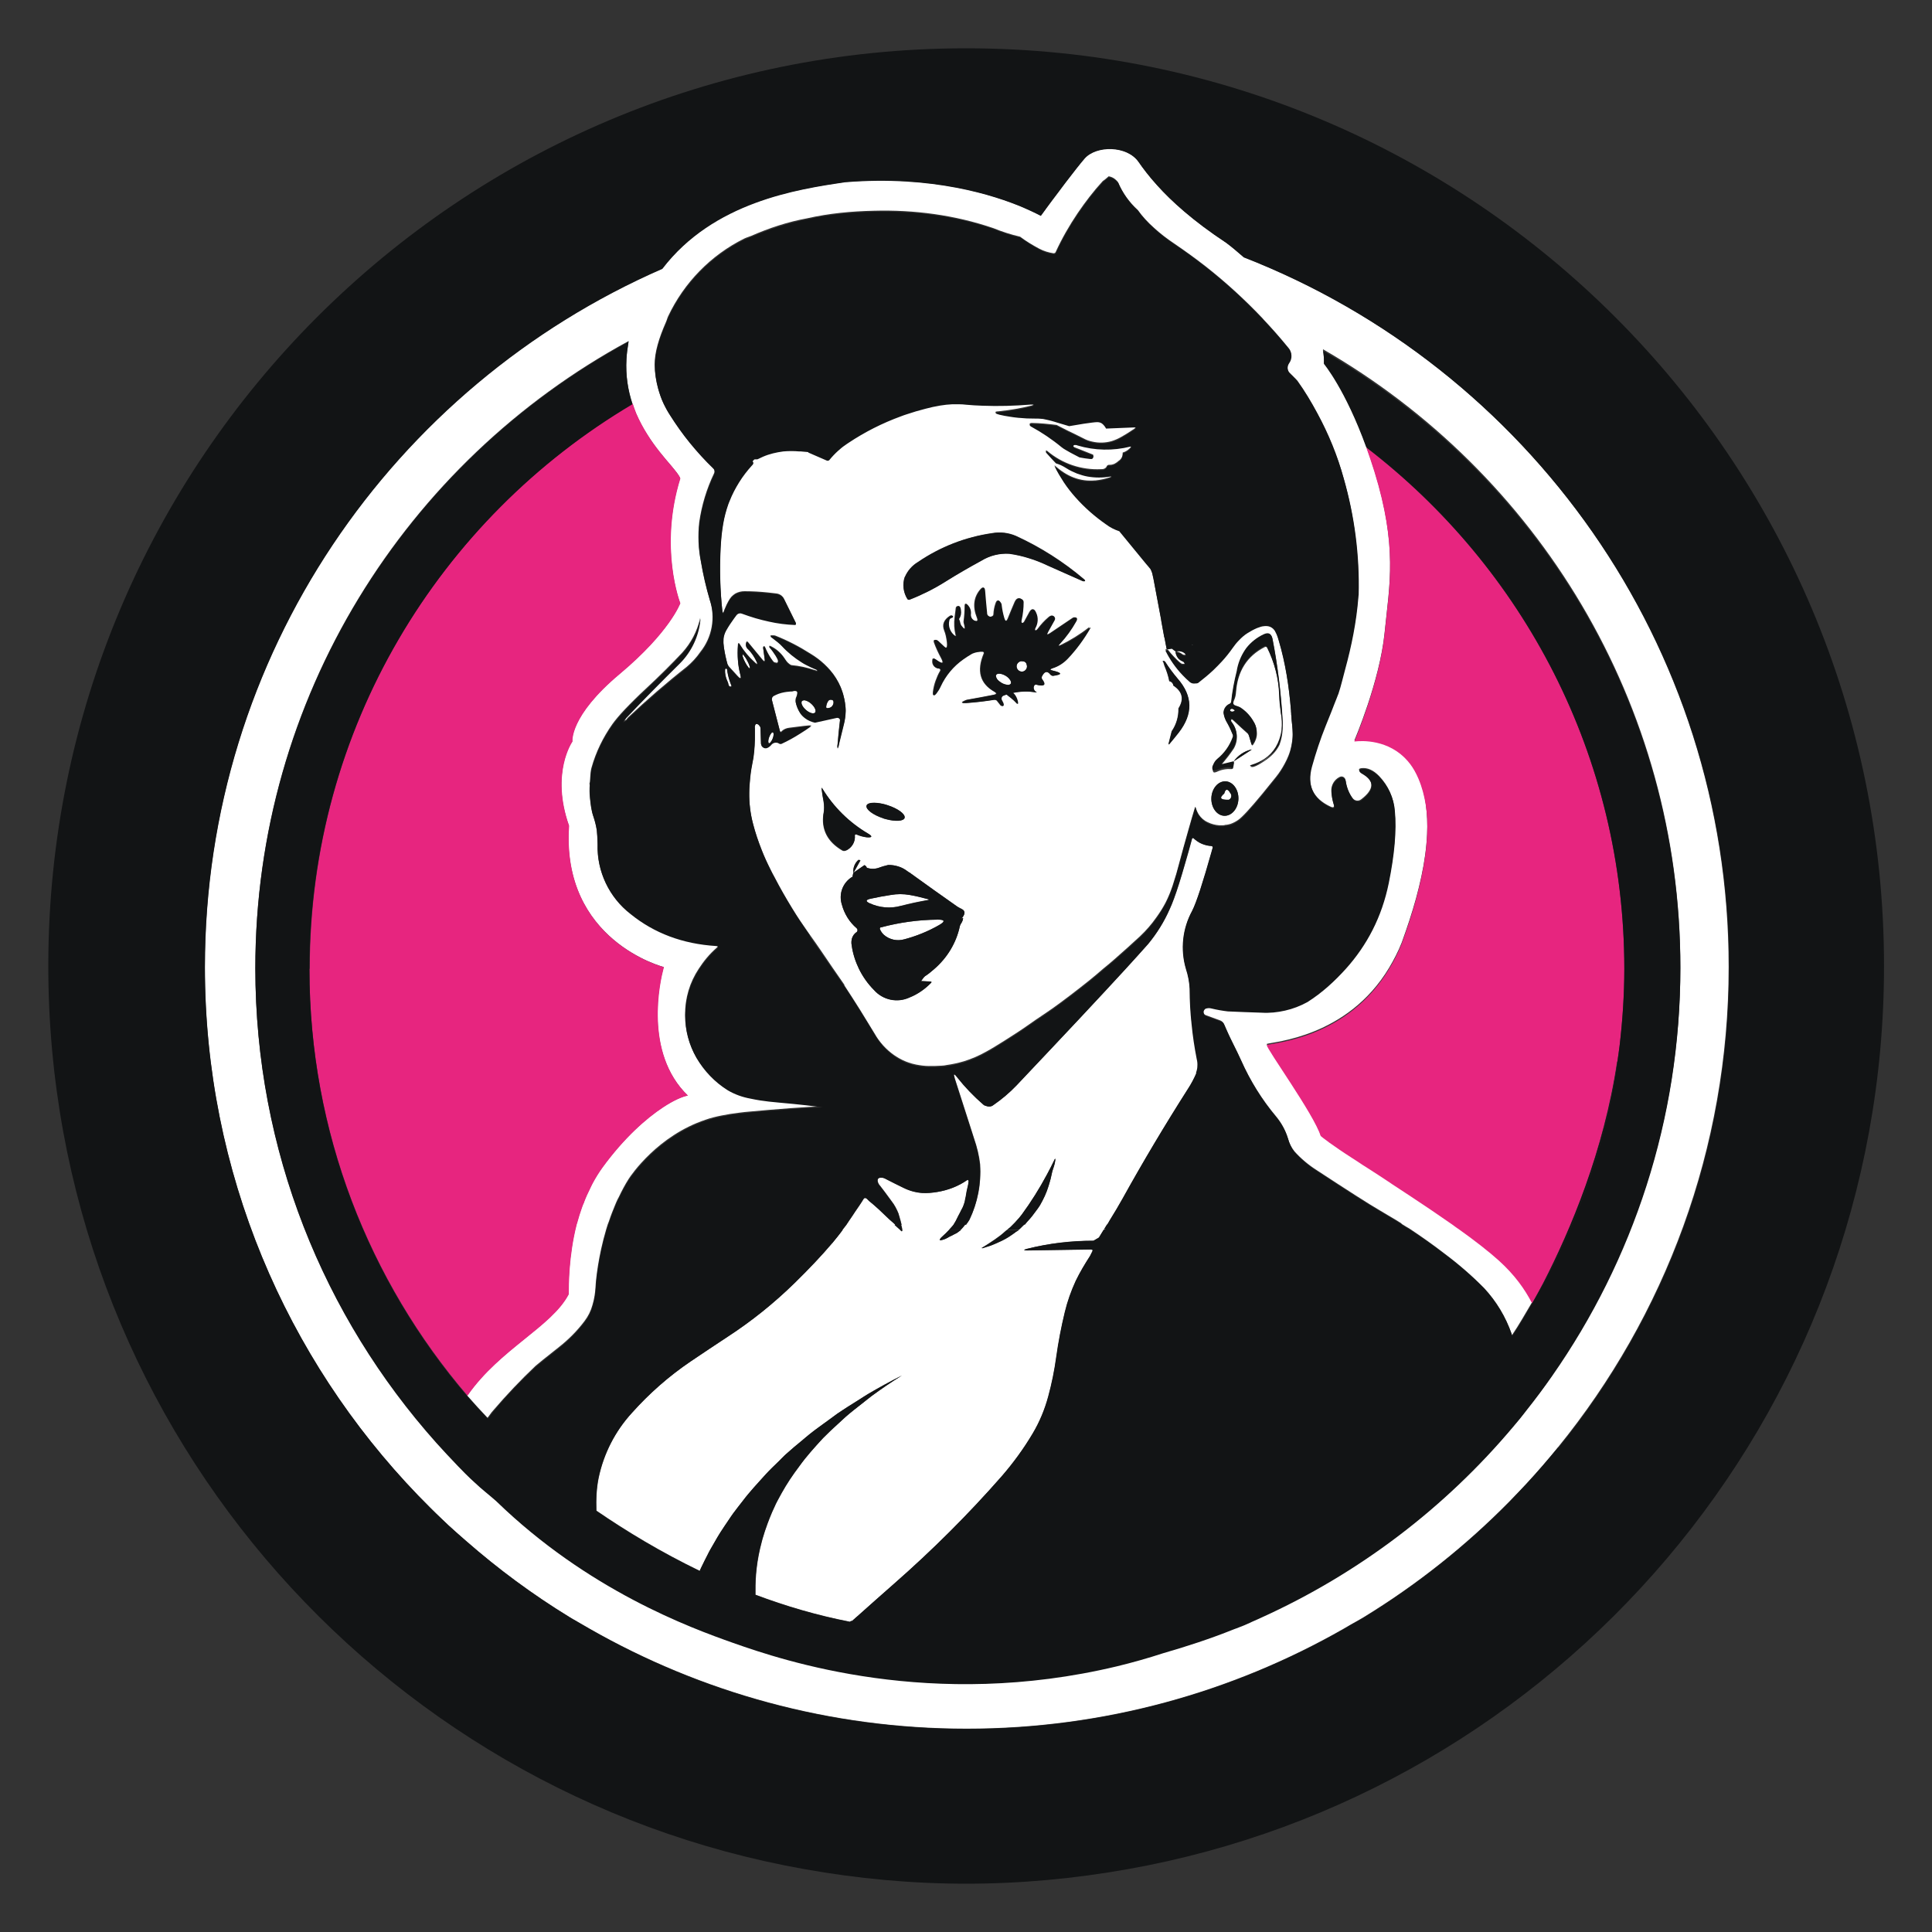 <?xml version="1.0" encoding="UTF-8"?>
<svg id="_Слой_1" data-name="Слой 1" xmlns="http://www.w3.org/2000/svg" viewBox="0 0 120 120">
  <rect x="0" y="0" width="120" height="120" fill="#333333" stroke="none"/>
  <defs>
    <style>
      .cls-1 {
        fill: #121415;
      }

      .cls-2 {
        fill: #fff;
      }

      .cls-3 {
        fill: #e7257f;
      }
    </style>
  </defs>
  <path class="cls-2" d="M55.96,56.26c.53-.14,1.08-.26,1.67-.36.09-.02.09-.04,0-.06-.41-.11-.79-.2-1.14-.26-.38-.06-.78-.06-1.16,0-.42.07-.85.15-1.29.24h0c-.28.06-.29.15-.03.28.61.28,1.3.34,1.94.16Z"/>
  <path class="cls-2" d="M76.39,49.63c.11-.09.12-.26.03-.37-.17-.29-.3-.28-.38.02-.33.28-.24.4.28.39.03-.01.05-.03.07-.04Z"/>
  <path class="cls-2" d="M62.46,41.97c-.25-.15-.52-.18-.59-.06-.01.02-.02.05-.02.07.02.13.09.24.2.32.04.04.09.07.14.1.11.07.24.12.37.13.08.02.17,0,.22-.07,0,0,0-.01,0-.02h0c.02-.07,0-.14-.04-.2-.07-.11-.18-.21-.29-.28Z"/>
  <path class="cls-2" d="M54.71,57.6s-.01,0-.02,0c-.04.02-.06.07-.04.12.06.13.14.25.25.35.35.3.83.4,1.27.27.75-.2,1.47-.49,2.15-.88h0c.4-.23.37-.35-.09-.34-1.19.01-2.37.18-3.52.48Z"/>
  <path class="cls-2" d="M63.54,41.08c-.06-.01-.12-.01-.17,0-.08.03-.15.09-.19.16-.04.07-.05.16-.02.25.06.17.24.26.41.21.17-.06.26-.24.2-.41h0c-.02-.12-.11-.21-.23-.21Z"/>
  <path class="cls-2" d="M76.6,44.19c.12-.04.11-.09-.03-.15-.05-.03-.12-.02-.16.03-.05.06-.03.1.05.13.04.01.09.01.13,0Z"/>
  <path class="cls-2" d="M46.56,41.52s.02-.03.01-.05c0-.01,0-.03,0-.05-.04-.13-.09-.26-.16-.37-.06-.13-.14-.25-.23-.36-.01-.02-.04-.03-.06-.04,0,0,0,0,0,0h0s-.01.03,0,.05c0,.02,0,.03,0,.05,0,0,0,0,0,.01h0c.04.13.09.25.15.36,0,0,0,0,0,0,.06.12.13.23.21.33,0,0,0,0,0,0h0s.03.03.05.04c0,0,.02.01.03,0h0Z"/>
  <path class="cls-2" d="M52.45,61.21c.33.51.66,1.01.97,1.51.31.5.61.99.9,1.47.3.53.71.99,1.21,1.34,0,0,0,0,0,0,.1.07.2.13.3.19.14.08.28.15.43.21.12.05.25.09.38.13.08.02.16.04.25.06.26.05.53.09.79.09.27,0,.54,0,.81-.02.1,0,.21-.02.31-.04.36-.05.72-.13,1.06-.23.49-.15.97-.36,1.41-.61.18-.1.36-.2.55-.32.41-.25.82-.51,1.22-.77.44-.28.86-.58,1.29-.88h0c.35-.24.71-.47,1.06-.72.77-.55,1.52-1.13,2.26-1.72.3-.24.59-.49.88-.74.23-.19.47-.38.69-.58.54-.47,1.07-.95,1.59-1.43.38-.36.72-.75,1.02-1.18.2-.28.39-.57.55-.88.02-.03.04-.07.05-.1.07-.13.13-.28.2-.44.04-.1.09-.22.13-.34.05-.13.1-.27.14-.42.11-.33.22-.7.32-1.1.19-.73.4-1.45.6-2.17.13-.46.26-.91.4-1.37,0,0,0,0,0,0,0,0,0-.01,0-.02h0s.03-.03.05.03c.04.15.11.3.19.43.14.21.33.38.56.48h0c.22.11.46.17.7.19,0,0,.01,0,.02,0,.08,0,.16,0,.24,0,.05,0,.1-.02.15-.03,0,0,.01,0,.02,0,0,0,0,0,0,0,0,0,.02,0,.03,0,.09-.02.18-.03.26-.06.16-.06.32-.14.46-.24.24-.16.74-.7,1.5-1.62.25-.31.54-.66.85-1.05.21-.26.39-.54.55-.84.09-.16.16-.32.23-.49.08-.2.14-.41.18-.61,0-.04.02-.08.02-.12.04-.21.06-.41.06-.62,0,0,0-.01,0-.02,0-.39-.07-.78-.09-1.18,0-.06,0-.11-.01-.17,0,0,0,0,0,0,0-.05,0-.1-.01-.15-.12-1.47-.34-2.92-.76-4.33-.03-.08-.05-.16-.07-.23-.04-.12-.09-.23-.15-.34-.02-.04-.05-.07-.07-.11-.09-.11-.21-.18-.35-.22-.11-.02-.22-.03-.33,0-.01,0-.02,0-.03,0-.03,0-.06.01-.09.02-.09.02-.17.05-.26.09-.21.08-.42.19-.6.32s-.36.28-.52.44c-.14.14-.26.3-.38.46-.21.3-.44.59-.69.86-.17.18-.34.36-.53.54-.29.27-.59.52-.9.76-.02.02-.04.03-.06.04-.04.02-.09.02-.14.02-.12.02-.25,0-.35-.08-.16-.14-.32-.29-.46-.44-.43-.45-.79-.97-1.06-1.53h.11s.03.02.03.02h.02c.12.15.24.3.37.43s.26.27.41.39c.02.01.04.03.06.04.02,0,.04.02.06.02.02,0,.04,0,.06,0,.01,0,.02,0,.03,0,.05,0,.06-.02.05-.06-.01-.03-.03-.05-.05-.08-.01-.02-.03-.03-.04-.04-.02-.01-.04-.02-.06-.03-.06-.03-.11-.06-.17-.1-.15-.12-.24-.29-.25-.47.16.02.3.08.43.18.02.01.03.02.05.03.02,0,.03.01.05.01.03,0,.05,0,.08,0,.04,0,.04-.03.01-.07-.02-.03-.04-.05-.06-.08-.1-.09-.24-.14-.38-.13h0c-.06,0-.12,0-.17.02-.08-.05-.16-.11-.23-.17,0,0,0,0,0,0h0s-.04,0-.04,0l-.27.04h-.02s-.01-.05-.01-.05l-.11-.58v-.06s-.01,0-.01,0c0-.01-.01-.02-.02-.04h0s-.13-.72-.13-.72l-.06-.33h0s0-.03,0-.03h0s0,0,0,0l-.49-2.61h0s-.02-.08-.02-.08l-.04-.19h0s-.02-.08-.04-.12c-.02-.06-.06-.12-.08-.18h0s-.09-.11-.09-.11l-.22-.26-1.6-1.95-.02-.03h0c-.29-.11-.57-.25-.83-.43-.69-.48-1.33-1.04-1.89-1.67-.26-.3-.51-.61-.73-.94-.11-.16-.21-.33-.31-.5-.1-.17-.19-.34-.27-.51h0c.38.35.78.61,1.2.77.42.16.86.22,1.31.18.01,0,.03,0,.04,0,.29-.03.57-.09.84-.18.03,0,.05-.02.08-.03,0,0,.02,0,.03-.01,0,0,.01,0,.02-.01.01,0,.02-.02.02-.04,0,0,0-.02,0-.02,0-.02-.03-.02-.08-.01-.46.09-.94.09-1.4,0-.23-.04-.45-.11-.67-.19-.22-.09-.44-.19-.64-.32-.12-.07-.24-.14-.36-.2-.1-.05-.19-.08-.3-.11l-.31-.33-.28-.31s-.02-.03-.03-.05c0,0,0-.02,0-.02,0,0,0-.02,0-.02.02-.02.05-.01.09.02.93.79,2.12,1.19,3.34,1.13.01,0,.03,0,.04,0,.1,0,.19-.03.26-.1.02-.02.04-.05.05-.08.02-.05.08-.09.14-.09.06,0,.11,0,.17-.01.08-.02.16-.04.23-.09.07-.04.13-.08.19-.14.18-.11.28-.31.26-.52.2-.06.39-.18.51-.35,0,0,.01-.01.01-.02,0,0,0-.01,0-.02,0,0,0-.01.01-.02,0,0,0-.02,0-.02,0,0-.01,0-.02,0-.01,0-.03,0-.04,0-1.08.27-2.22.25-3.28-.07-.05-.02-.11-.03-.17-.03-.03,0-.07.02-.09.05,0,.01-.01.03-.01.04,0,.01,0,.03.01.04.02.03.04.05.08.07l.58.23.58.23s0,.07,0,.1c-.01.05-.05.09-.1.11-.03,0-.06.01-.09,0-.22-.02-.45-.05-.67-.1-.15-.08-.28-.15-.4-.21-.06-.03-.12-.06-.17-.09-.11-.06-.2-.11-.28-.16-.09-.05-.18-.11-.27-.18-.29-.24-.6-.47-.91-.68-.31-.21-.64-.41-.97-.59-.09-.05-.11-.1-.07-.14,0,0,0,0,0,0,.03-.02.07-.03.11-.03.26,0,.51.02.77.04.25.02.49.05.74.08,0,0,.02,0,.03,0,.1.05.19.1.29.15.29.15.59.3.89.44.01,0,.1.05.28.14.06.03.13.06.2.1.18.1.37.17.57.21.39.09.8.08,1.19-.03.19-.06.38-.14.56-.24.22-.12.43-.25.64-.39.07-.05.14-.09.21-.14.06-.04.09-.07.09-.1s-.03-.03-.08-.04h-.06l-1.71.07s-.01-.02-.02-.04c-.02-.04-.05-.08-.08-.12-.02-.03-.05-.06-.08-.09-.1-.1-.23-.15-.36-.15-.15,0-.43.04-.85.1-.25.04-.55.09-.9.15l-.74-.22c-.13-.04-.25-.08-.37-.11-.12-.03-.23-.06-.34-.08-.12-.02-.23-.04-.33-.05-.09,0-.19-.01-.28-.01-.19,0-.38,0-.57-.01-.36-.02-.71-.05-1.07-.11-.21-.03-.42-.07-.63-.12-.14-.03-.22-.06-.24-.09-.02-.03.02-.05.14-.06.03,0,.07,0,.11-.01.66-.07,1.31-.18,1.95-.34.02,0,.04-.01.06-.02,0,0,.01,0,.02,0,.04-.02.07-.04.1-.08,0-.02-.02-.03-.07-.03-.02,0-.04,0-.06,0-.02,0-.05,0-.08,0-.99.09-1.99.11-2.99.07-.33-.01-.66-.03-.99-.06-.16-.01-.31-.02-.46-.03s-.29,0-.42,0c-.25,0-.5.03-.75.08-.31.06-.62.13-.92.2-.39.1-.77.21-1.15.34-.13.04-.25.09-.37.13-1.15.42-2.25.97-3.26,1.65-.03.02-.06.04-.09.06,0,0,0,0,0,0-.17.12-.33.25-.49.38-.02.01-.03.03-.05.04-.2.18-.39.38-.56.59,0,0,0,0,0,0-.03.03-.07.05-.11.05-.02,0-.03,0-.04-.01l-1.15-.5s0-.02-.01-.03l-.45-.04h-.1s0,0,0,0c-.33-.04-.67-.04-1,0-.11.01-.22.03-.32.05-.21.04-.43.09-.63.16-.21.07-.42.16-.61.26-.02.01-.05.02-.08.02-.04,0-.08,0-.12,0h-.03s-.01.01-.01.01l-.12.13s.01.01.02.02c0,0,.02.02.02.03.01.02.02.04.02.05,0,.05-.02.09-.06.12,0,.01-.02.02-.03.03-.29.32-.56.67-.79,1.04-.23.37-.43.76-.59,1.16-.03.07-.05.13-.08.2-.14.4-.25.81-.32,1.23-.04.23-.08.47-.1.73-.03.26-.05.52-.06.81-.07,1.29-.03,2.58.11,3.87,0,.03,0,.07.02.1,0,0,0,.02.01.03.02.03.04,0,.08-.11.01-.04.03-.09.05-.13.07-.17.14-.33.23-.48.05-.09.11-.18.18-.26.07-.07.14-.13.23-.19.18-.1.38-.15.58-.15.49,0,.97.03,1.46.08.17.02.35.04.52.06.1.01.2.05.29.11.08.06.15.14.19.23l.73,1.48s0,.02,0,.03c0,.03-.03.06-.06.06-.55-.03-1.09-.1-1.62-.21-.27-.06-.55-.13-.83-.21-.28-.08-.55-.18-.84-.28-.09-.04-.2-.02-.28.03-.03.02-.05.04-.07.07-.1.14-.2.27-.28.39-.08.11-.15.23-.22.33-.05.08-.09.15-.13.22-.07.12-.12.26-.15.4-.01.07-.02.14-.02.21,0,.07,0,.15,0,.22.01.11.03.22.04.33.05.32.12.64.21.96.02.06.06.12.1.17l.53.58s.05.05.07.07c.02.03.06.05.09.06,0,0,0,0,0,0,0,0,0,0,0,0,0,0,.01,0,.02-.01,0,0,.02,0,.02-.02,0-.04,0-.1-.03-.19-.08-.29-.13-.59-.15-.9-.02-.31-.02-.63,0-.94,0-.03,0-.06.02-.09,0-.01.01-.02.02-.02.02,0,.03,0,.04.02.02.02.04.04.05.07.25.41.56.78.92,1.1.02.02.04.03.05.05.08.06.11.06.1,0,0-.04-.02-.07-.04-.11-.07-.15-.15-.3-.24-.43-.05-.07-.1-.13-.15-.2-.05-.06-.11-.13-.17-.18-.05-.04-.08-.1-.1-.16-.01-.06-.01-.13.01-.19,0-.02.01-.03.02-.05,0,0,.01-.02.03-.02.03,0,.06.02.07.04l.9,1.09c.06.07.1.1.12.09.02,0,.03-.06.01-.15l-.1-.73s.02-.02.03-.03c.02-.02.05-.02.08,0,0,0,0,0,0,0,.03.08.07.16.1.23.11.23.24.45.39.65.02.02.04.05.06.07.02.02.04.03.07.04,0,0,.01,0,.02,0,.02,0,.04.01.06.02,0,0,.02,0,.03,0,0,0,.02,0,.03,0,.03-.01.06-.04.06-.08,0-.03,0-.06,0-.09,0-.04-.02-.07-.04-.1-.04-.07-.07-.13-.11-.2-.12-.19-.25-.37-.4-.54l.03-.05c.38.16.7.44.93.79.02.03.04.06.06.09.08.13.2.24.33.32.01,0,.03,0,.04.01.24.02.48.06.72.11.24.05.47.12.7.19.03,0,.05.01.07.02.04.02.09.03.13.01,0-.02-.01-.03-.03-.04-.01-.01-.02-.02-.03-.03-.02-.02-.04-.03-.07-.04-.2-.08-.39-.17-.58-.27-.09-.05-.18-.1-.28-.16-.46-.28-.87-.62-1.23-1.01-.03-.03-.07-.07-.11-.11-.09-.08-.2-.17-.34-.28-.07-.05-.14-.11-.22-.17-.02,0-.04-.03-.04-.05.01-.02.04-.03.06-.02.05,0,.1,0,.14,0,.04,0,.08.01.11.02.76.3,1.49.68,2.18,1.12.16.1.32.2.46.31.28.21.53.45.76.71.27.31.49.67.65,1.04.05.13.1.26.14.39.03.12.07.24.09.36.03.15.06.31.07.47,0,.08.01.17.01.25,0,.3-.05.6-.13.89-.1.38-.19.76-.28,1.14-.01.1-.04.2-.09.29-.02-.08-.02-.17,0-.25.04-.5.09-1,.15-1.5,0-.03,0-.06-.02-.08,0-.01-.02-.02-.03-.03-.01-.01-.03-.02-.04-.03-.02-.01-.05-.02-.07-.02h0s-.03,0-.04,0l-1.36.3c-.22-.05-.43-.14-.62-.28-.11-.09-.21-.19-.3-.31-.13-.2-.23-.42-.27-.65,0-.03,0-.05-.01-.08,0-.07,0-.15.04-.22.02-.04.03-.08.04-.11.02-.06.03-.11.03-.17,0-.02,0-.04,0-.06-.02-.05-.07-.09-.13-.09-.03,0-.05,0-.08,0-.04,0-.08.01-.12.02h-.09c-.05.02-.08.02-.09.02-.1,0-.21.02-.31.04-.12.02-.23.05-.34.09-.1.04-.2.08-.29.13-.11.05-.16.18-.13.29l.5,1.94s.02.04.04.05c0,0,.02,0,.03,0,.01,0,.02-.02.03-.03.13-.13.3-.2.48-.22.74-.1,1.2-.15,1.37-.15-.23.17-.48.33-.72.48-.36.23-.74.43-1.13.62-.01,0-.03.01-.04.01-.05,0-.09,0-.13-.03-.17-.1-.38-.05-.49.11-.22.23-.41.25-.57.07-.04-.05-.06-.12-.05-.19l-.03-.94s-.01-.06-.03-.09c0-.02-.02-.03-.03-.04-.01-.01-.02-.03-.03-.04-.04-.05-.1-.08-.16-.09-.01,0-.03,0-.04.01-.06.08-.08.18-.06.27,0,.11,0,.22,0,.32h0c0,.5-.02,1-.09,1.5-.01.07-.02.15-.04.21-.03.16-.06.33-.09.49-.03.18-.05.36-.07.53-.03.32-.06.63-.06.95-.01.66.07,1.32.24,1.96.07.27.15.54.24.81.09.27.19.54.3.82.16.41.35.83.56,1.24.07.14.14.28.22.42.09.17.18.34.27.51.36.66.73,1.28,1.09,1.85.15.23.29.45.44.66.13.19.26.37.38.55.52.72.98,1.41,1.45,2.1.23.34.49.7.72,1.04ZM76.64,47.27c.26-.35.63-.6,1.05-.71h0c.06-.02.06,0,.01.03l-1.06.69ZM75.34,47.89c-.04-.11-.03-.23.03-.33.05-.14.14-.27.26-.37.43-.35.76-.82.95-1.34.02-.06.02-.13,0-.19-.1-.25-.21-.49-.34-.72-.12-.19-.2-.4-.23-.62,0-.24.15-.46.38-.55.06-.03.09-.08.1-.14.06-.64.19-1.28.35-1.91.01-.06.02-.12.03-.17.1-.45.29-.87.56-1.24.29-.37.67-.66,1.09-.86.29-.14.47-.05.53.28.32,1.65.52,3.33.62,5.01.02.18,0,.36,0,.53,0,0,0,0,0,.01-.02.34-.08.67-.2.99-.21.43-.55.75-.95,1.01,0,0,0,0,0,0-.22.14-.43.29-.69.36-.02,0-.04,0-.06,0-.14-.01-.14-.04,0-.08.3-.09.56-.22.79-.37,0,0,0,0,0,0,.57-.39.93-.97,1.06-1.77,0-.02,0-.04,0-.06,0,0,0,0,0,0,.03-.35.02-.7-.05-1.04-.05-.36-.09-.73-.1-1.1-.02-.52-.09-1.03-.22-1.53s-.31-.99-.54-1.45c-.03-.06-.1-.08-.15-.05-1.1.56-1.7,1.5-1.79,2.83-.01.16-.05.33-.12.48-.09.2-.05.32.11.38.1.03.2.07.29.11.17.11.33.24.47.39.14.15.26.31.36.49.13.21.19.46.19.7s-.09.48-.23.68c-.04.07-.08.06-.1,0l-.15-.51c-.02-.06-.05-.12-.09-.17-.29-.26-.58-.52-.86-.79-.12-.12-.18-.12-.17,0,0,.04.02.08.04.11.37.46.42,1.1.12,1.61-.22.33-.46.64-.71.94-.05.06-.04.09.04.07l.7-.17-.06.34c0,.05-.05.09-.1.09-.31-.02-.63.03-.92.17-.12.05-.19.06-.23,0h0ZM76.11,48.53c.46.01.83.5.81,1.09-.01.59-.4,1.06-.87,1.05-.46-.01-.83-.5-.81-1.09.01-.59.41-1.06.87-1.05ZM72.3,41.06s.05.03.06.05h0c.23.36.49.71.77,1.04.95,1.07.97,2.19.07,3.35-.18.23-.37.46-.57.7-.05.06-.07.05-.05-.03l.19-.75c.29-.42.43-.92.42-1.42.36-.57.25-1.05-.32-1.42,0-.07-.03-.13-.08-.18-.04-.05-.1-.08-.17-.09,0,0,0,0,0,0-.06-.33-.17-.65-.3-.96-.02-.05-.02-.1-.05-.15,0,0,0,0,0-.02-.08-.12-.07-.16.02-.12ZM59.77,56.99s-.07.04-.1.06c.06-.02.12-.03.15-.04,0,.11-.05.22-.11.32h0c-.04.06-.07.12-.09.18-.22,1.05-.79,1.97-1.59,2.67-.18.16-.37.32-.58.45-.1.09-.16.2-.24.3l.58.03c.07,0,.09.03.04.08-.38.4-.83.71-1.34.91-.75.35-1.65.16-2.2-.46-.39-.39-.7-.83-.94-1.32-.22-.46-.38-.95-.45-1.46-.03-.15-.02-.3.02-.44.05-.15.14-.28.27-.37,0,0,.02-.01.03-.02.06-.07.05-.17-.01-.23-.45-.39-.77-.9-.92-1.47-.21-.65.06-1.36.64-1.72,0,.01.03.02.04.03,0-.01-.01-.03-.02-.04l.05-.24.69-.48c.06.02.11.07.14.13,0,0,0,.02,0,.03.23.09.48.09.71.02.21-.08.42-.14.63-.19.21,0,.42.03.62.09s.39.16.56.29c.04.03.09.06.13.09l.05.02.03.03c.97.7,1.94,1.39,2.92,2.08,0,0,.03.02.08.04.04.02.11.06.19.1.1.05.15.12.16.21,0,.09-.04.19-.13.31ZM53,54.23c-.03-.29.07-.58.28-.79,0,0,0,0,0-.01.04-.04.1-.04.14,0l-.44.79ZM67.68,39.02c-.39.68-.86,1.32-1.4,1.89-.26.28-.58.48-.94.59-.16.05-.16.1,0,.14.61.14.63.25.05.33-.06,0-.12-.02-.16-.07-.2-.26-.39-.22-.55.11-.03.06-.02.12.02.17.26.36.14.47-.36.34-.06-.02-.12,0-.14.06-.07.14-.01.32.13.39.05.03.04.04-.01.03-.47-.08-.96-.07-1.43.03.24.18.35.65.29.68-.03.02-.09-.11-.39-.35-.14-.11-.24-.18-.29-.23-.07.02-.13.05-.2.07-.01,0-.02,0-.03.01-.1.06-.13.18-.07.28.13.22.14.34.04.36-.06,0-.12-.04-.15-.1l-.19-.24s-.12-.06-.18-.05c-.57.1-1.15.16-1.73.2-.31.02-.33-.04-.05-.16.04-.02.08-.03.12-.04.55-.1,1.1-.2,1.66-.31.18-.04.19-.1.03-.19-.89-.5-1.11-1.3-.65-2.38,0,0,0-.02,0-.03,0-.04-.03-.08-.07-.08-.23-.02-.47.02-.68.12-.19.11-.38.23-.56.36-.61.42-1.09,1-1.4,1.68-.07.15-.16.3-.26.43-.09.11-.14.13-.17.11-.02-.02-.03-.08-.02-.19.03-.23.08-.46.16-.68s.17-.44.29-.64c0-.01.01-.02.01-.04,0-.05-.03-.09-.08-.1,0,0-.02,0-.03,0-.24-.02-.41-.23-.39-.47,0-.16.05-.2.19-.1.43.31.55.29.36-.07-.17-.31-.32-.63-.44-.96-.02-.06-.03-.11-.01-.14.01-.03.05-.04.1-.04.07,0,.13.04.17.09.11.11.23.22.35.33.11.1.17.09.19-.02.02-.11,0-.34-.07-.66-.02-.11-.06-.21-.1-.32-.07-.18-.08-.35-.02-.5.06-.15.18-.29.37-.41.05-.04.12-.03.16.01.03.05,0,.09-.1.12-.06.02-.11.06-.12.13-.09.37.05.76.36.98.05.04.07.03.06-.04-.09-.37-.11-.74-.06-1.12l.07-.55c0-.07.05-.13.12-.14.1-.02.15.07.17.26.03.19-.01.38-.12.54.04.08.07.16.08.25.01.05.03.11.06.15.24.32.3.28.19-.12-.02-.06-.02-.11-.01-.17.04-.3.06-.6.06-.91,0-.08.02-.12.04-.14.03-.01.07.01.12.07.14.14.21.33.2.53-.04.18.05.36.22.44.2.08.26.02.18-.18-.27-.68-.2-1.26.2-1.74.17-.2.26-.17.28.09.04.45.08.9.12,1.34,0,.04,0,.08.02.12.05.12.19.17.31.11.06-.02.1-.07.1-.13.01-.22.05-.44.12-.65.04-.12.08-.19.13-.2.05-.02.1,0,.15.09.04.06.07.14.08.21.03.25.08.5.15.74.08.29.18.29.28.02.13-.32.26-.64.4-.96.11-.25.26-.31.45-.17.05.04.08.1.08.17,0,.37-.04.73-.12,1.09-.03.13-.01.19.06.2.06,0,.12-.05.14-.11l.3-.55c.07-.13.14-.19.21-.19s.13.08.19.21c.14.3.12.65-.04.94-.02.03-.03.07-.03.11,0,.06.05.07.12.03.02,0,.03-.02.04-.04.01-.01.03-.02.04-.04.2-.27.42-.51.67-.72.15-.13.27-.13.35,0,.03.06.03.13,0,.18l-.39.7c-.12.21-.08.25.12.12l1.41-.95c.05-.04.13-.05.19-.03.08.03.08.11.01.24-.28.5-.62.96-1,1.38-.14.15-.12.18.07.09h0c.61-.3,1.2-.66,1.73-1.08.05-.04.06-.03.03.03ZM56.2,35.84c.16-.39.45-.72.82-.94,1.38-.94,2.95-1.55,4.6-1.79.5-.09,1.01-.03,1.48.17,1.53.7,2.95,1.6,4.23,2.69.05.04.07.07.07.09,0,.02-.03.03-.08.03-.03,0-.06,0-.09-.02-.72-.31-1.43-.63-2.14-.95-.38-.18-.77-.34-1.17-.46-.4-.12-.81-.22-1.23-.28-.61-.03-1.21.12-1.73.43-.76.41-1.51.85-2.25,1.31-.7.44-1.44.81-2.21,1.11-.06.02-.12,0-.15-.05h0c-.25-.41-.31-.9-.16-1.35ZM53.83,50.04c.07-.19.5-.22,1.03-.1.09.02.18.05.28.08.65.21,1.12.56,1.05.79,0,0,0,0,0,0-.07.2-.56.23-1.13.08-.06-.02-.12-.03-.18-.05h0c-.65-.21-1.12-.56-1.05-.79,0,0,0,0,0,0ZM51.15,50.53c.04-.25.04-.5,0-.75h0c-.05-.25-.09-.5-.12-.76,0-.05,0-.07,0-.08.01,0,.03.01.05.06.69,1.14,1.66,2.09,2.81,2.77.16.09.23.16.22.2-.01.04-.11.05-.29.04-.22-.03-.44-.09-.64-.18,0,0-.02,0-.03,0-.03,0-.06.03-.06.06.04.4-.18.77-.54.94-.08.04-.17.04-.24,0-.92-.54-1.31-1.3-1.17-2.28Z"/>
  <path class="cls-2" d="M74.07,40.06s.03-.02.03-.03h-.07s-.06.02-.06.02c.01,0,.03,0,.04,0,.02,0,.04,0,.05,0Z"/>
  <path class="cls-2" d="M45.34,42.32c-.08-.24-.14-.48-.17-.73,0-.03-.02-.06-.06-.07,0,0,0,0-.01,0-.04,0-.06.04-.06.07h0c-.01.25.04.5.15.73.03.06.05.12.06.19,0,.03.02.07.04.09.01.02.03.03.05.04,0,0,.01,0,.02,0,.01,0,.03,0,.05,0,0,0,.02,0,.03-.01,0,0,0-.02,0-.03,0-.02,0-.04-.01-.05-.03-.08-.06-.16-.09-.24Z"/>
  <path class="cls-2" d="M68.24,76.9s0,0,0,0c-.07.11-.19.18-.32.18.13,0,.25-.07.32-.18,0,0,0,0,0,0Z"/>
  <path class="cls-2" d="M51.67,43.89c.07-.07.11-.17.11-.26,0-.05-.01-.09-.05-.13-.01,0-.03-.02-.04-.02-.02,0-.05-.01-.07-.01h0s-.04,0-.06,0c-.04.01-.08.03-.11.07-.08.11-.12.24-.13.37h0s0,.02,0,.03c0,.04.04.06.08.06.1,0,.19-.04.27-.1Z"/>
  <path class="cls-2" d="M74.03,63.6c-.07-.73-.11-1.46-.12-2.19-.02-.42-.1-.83-.23-1.23,0,0,0,0,0,0-.36-1.21-.22-2.5.38-3.61.26-.52.67-1.77,1.22-3.72,0,0,0,0,0-.01.02-.07.04-.13.06-.2,0,0,0-.01,0-.02,0-.04-.03-.08-.08-.08-.21-.01-.41-.06-.6-.14-.19-.08-.36-.2-.51-.34,0,0-.02-.01-.03-.02,0,0-.01.01-.02.01-.02,0-.04,0-.05.03-.15.56-.29,1.07-.43,1.53-.13.46-.26.88-.37,1.24-.23.73-.43,1.27-.59,1.61-.34.78-.8,1.51-1.34,2.17-.37.42-.84.93-1.39,1.54-1.54,1.68-3.8,4.09-6.78,7.24-.44.46-.92.87-1.45,1.23-.12.1-.26.1-.4.06,0,0-.02,0-.02-.01h0c-.06-.02-.13-.03-.18-.08,0,0,0,0,0,0h0c-.6-.51-1.15-1.09-1.64-1.71-.11-.14-.17-.19-.19-.17-.02.02-.01.1.04.26.35,1.1.71,2.2,1.06,3.3h0c.05.15.09.29.14.44.18.52.31,1.05.37,1.59.08,1.19-.15,2.37-.66,3.44-.05.09-.11.17-.17.25-.01.02-.02.03-.03.05h-.06c-.09.11-.17.22-.28.32-.02,0-.03,0-.05,0-.22,0-.45,0-.67,0,.1-.11.2-.21.28-.32h0s.02-.05.04-.07c.01-.02.02-.03.03-.05.09-.13.14-.28.22-.42.07-.12.14-.24.19-.37.03-.07.07-.12.1-.19.04-.1.07-.2.11-.31.02-.07.02-.15.04-.21.04-.14.05-.29.08-.43.04-.23.11-.44.13-.68,0,0,0,0,0,0,0-.03-.02,0-.03-.02h0s-.01-.05-.05-.03c-.56.39-1.21.64-1.88.75h0c-.31.05-.63.08-.94.06-.4-.03-.79-.14-1.15-.32-.36-.17-.72-.35-1.08-.54-.09-.05-.18-.08-.28-.09-.19-.01-.27.06-.25.22.02.11.07.21.15.29.15.19.39.51.71.95.19.24.33.51.44.79,0,.01,0,.03.01.04,0,.01,0,.03.01.04.03.07.04.14.06.21.02.08.06.17.07.25,0,.05.03.09.04.13h-.03c.02.12.07.23.07.35,0,.07-.02.08-.07.03-.12-.14-.27-.24-.4-.37h.05c-.14-.14-.29-.26-.43-.39-.39-.38-.78-.75-1.2-1.09-.06-.05-.12-.12-.18-.17,0,0,0,0-.01,0-.06-.03-.13-.02-.16.04-.16.28-.35.53-.53.8-.1.15-.19.3-.3.45-.02.02-.03.05-.05.07-.06.08-.1.17-.16.24-.01.02-.02.04-.03.05h0c-.08.11-.17.22-.25.32h.02c-.21.27-.42.54-.64.81,0,.01-.02.02-.03.03-.64.76-1.42,1.58-2.33,2.47-1.27,1.24-2.65,2.35-4.14,3.32-.77.51-1.54,1.02-2.31,1.54-1.34.91-2.56,1.98-3.64,3.19-1.04,1.13-1.75,2.52-2.07,4.03-.13.63-.17,1.32-.14,2.05,1.87,1.28,4.02,2.58,6.42,3.74.01-.03.02-.05.04-.08,0,0,0,0,0-.01.03-.07.06-.14.1-.21.11-.24.24-.48.37-.74.05-.09.09-.18.14-.27.14-.25.29-.51.45-.78.06-.1.12-.21.19-.31.17-.26.35-.53.54-.81.08-.12.16-.23.24-.35.2-.27.41-.54.63-.82.1-.13.2-.26.31-.39.23-.27.47-.55.72-.82.13-.14.25-.28.38-.42.26-.27.54-.54.82-.82.13-.12.24-.24.37-.37h0s.06-.05.09-.08c.29-.27.61-.54.94-.8.18-.15.35-.3.54-.45.34-.27.71-.53,1.08-.8.2-.15.39-.29.6-.44.41-.28.85-.55,1.29-.83.2-.13.39-.26.6-.38.67-.39,1.37-.78,2.12-1.16,0,0,0,0,0,0h0s0,0,0,0c-.68.42-1.31.85-1.89,1.28-.18.14-.34.27-.52.41-.38.3-.76.59-1.1.89-.18.16-.34.31-.51.47-.3.28-.6.56-.87.83-.15.16-.29.31-.43.47-.25.28-.49.55-.71.83-.12.15-.23.3-.34.45-.21.28-.41.56-.59.83-.09.14-.17.27-.26.41-.17.29-.33.57-.48.85-.05.1-.11.2-.15.29,0,.02-.01.03-.02.05-.14.29-.26.57-.37.85,0,0,0,.02-.01.03-.03.09-.07.18-.1.26-.12.32-.22.63-.31.94-.01.05-.03.1-.04.15-.33,1.21-.41,2.25-.4,3.07,0,.09,0,.17,0,.26,1.86.7,3.82,1.28,5.88,1.68.02-.02.03-.03.05-.05h.07c.09-.08.19-.17.28-.25.02-.02.04-.03.06-.05.72-.64,1.47-1.32,2.29-2.03,2.36-2.07,4.59-4.29,6.66-6.65.72-.82,1.37-1.71,1.93-2.66.43-.72.75-1.49.97-2.3.22-.81.38-1.63.5-2.46.13-.94.3-1.86.53-2.78.16-.67.39-1.32.68-1.95.26-.54.56-1.05.89-1.55.05-.1.1-.19.14-.28.02-.04.03-.08,0-.1-.02-.01-.04-.03-.08-.02l-3.96.06c-.17,0-.21-.01-.18-.04.02-.02.05-.03.17-.06,1.35-.34,2.73-.5,4.12-.5l.34-.2c.11-.18.19-.32.3-.49h.1s.01-.02.02-.03c-.03,0-.06,0-.1,0,.06-.1.12-.19.18-.29h.02c.06-.09.1-.17.15-.26.28-.46.56-.92.8-1.35,1.28-2.31,2.63-4.57,4.05-6.8.21-.32.39-.66.54-1.01.05-.14.08-.29.09-.43,0-.15,0-.3-.04-.44-.14-.72-.25-1.44-.32-2.17ZM59.57,76.47s-.1.07-.15.11c-.06.04-.14.06-.2.1-.08.05-.16.08-.24.12,0,0,0,0,0,0-.12.06-.23.15-.37.18-.15.05-.23.06-.25.03,0,0,.02-.02.02-.03,0-.03.03-.08.13-.17.16-.14.3-.28.44-.43h.73s-.08.05-.12.08ZM63.26,76.4c-.06.05-.14.08-.21.13h.01c-.26.19-.52.37-.81.51-.13.06-.26.12-.39.18-.27.11-.54.21-.81.29h0s-.02.01-.04.01c-.02,0-.03,0-.04,0h0s-.02,0,0-.01c.01,0,.02-.01.03-.02.03-.02.05-.03.08-.05,0,0,0,0,0,0,.11-.07.22-.13.32-.2.26-.17.5-.33.72-.5.12-.09.22-.18.33-.28h0s.07-.06.1-.08h.72s-.02.01-.03.02ZM65.55,72.07c-.02.12-.04.24-.08.36-.05.15-.08.25-.1.31,0,.02,0,.03-.01.04-.06.3-.14.6-.23.89-.13.42-.32.81-.53,1.19-.07.12-.15.22-.23.33-.17.24-.35.47-.55.68,0,0-.01.01-.02.02-.03.03-.05.07-.08.1-.02.02-.04.05-.06.07h-.04c-.11.1-.21.21-.32.31-.24,0-.48,0-.72,0,.05-.05.12-.09.17-.14.06-.06.11-.11.17-.17h0s.06-.06.09-.09c.01-.01.02-.02.03-.03.03-.03.06-.07.09-.1.12-.13.23-.26.34-.4.58-.79,1.1-1.62,1.56-2.48.16-.29.31-.6.46-.9.01-.03.03-.06.05-.09,0,0,0,0,.01,0,0,0,0,0,0,0,0,0,0,.02,0,.02,0,.03,0,.05,0,.08Z"/>
  <polygon class="cls-2" points="38.6 75.34 38.58 75.39 38.89 74.5 38.6 75.34"/>
  <path class="cls-2" d="M47.76,46.17s.08-.02.1-.06c.06-.07.1-.15.14-.24.01-.03.02-.06.03-.09,0-.03.01-.06.02-.09,0,0,0-.01,0-.02h0c.02-.06,0-.12-.02-.18,0,0,0,0-.01-.01-.05,0-.09.02-.11.06-.06.07-.1.15-.13.24-.02.04-.03.09-.04.14,0,.01,0,.03-.01.04,0,0,0,0,0,0h0s0,.01,0,.01h0c-.01.06,0,.12.01.17,0,0,.01.01.02.02h0Z"/>
  <path class="cls-2" d="M77.25,15.97c-.38-.33-.74-.64-1.09-.9-2.09-1.38-3.41-2.6-4.29-3.57-.52-.58-.89-1.07-1.16-1.46-.72-1.03-2.63-1.03-3.35-.21-.27.31-.72.89-1.18,1.49-.15.2-.31.4-.45.6-.3.39-.57.76-.77,1.03,0,.01-.01.02-.02.03-.18.25-.3.41-.3.41,0,0-.4-.22-1.1-.52-1.77-.75-5.63-2.02-11.05-1.57-2.99.44-8.19,1.22-11.36,5.38-16.72,7.3-28.41,23.97-28.41,43.38,0,12.75,5.05,24.31,13.24,32.81.49.5.98,1,1.49,1.48.13.13.27.26.4.38.35.33.71.65,1.08.96,0,0,0,0,0,0,2.01,1.76,4.16,3.35,6.45,4.75.14.09.28.17.43.25,0,0,0,0,0,0,.03.02.07.04.1.06.24.14.48.27.71.41,6.91,3.94,14.9,6.21,23.42,6.21s16.52-2.27,23.42-6.21c.14-.08.27-.16.41-.24.05-.03.09-.05.14-.08.09-.05.18-.1.27-.15.14-.08.29-.17.43-.25,3.3-2.02,6.33-4.43,9.03-7.17.19-.19.37-.39.56-.58.17-.18.34-.36.51-.54.68-.73,1.33-1.49,1.96-2.26,6.62-8.14,10.6-18.53,10.6-29.84,0-20.07-12.5-37.21-30.14-44.09ZM96.41,85.42c-.5.72-1.03,1.43-1.58,2.12-.15.19-.29.37-.44.56-.14.17-.27.33-.41.49-4.24,5.04-9.59,9.11-15.67,11.86-.07.03-.15.07-.22.1h0s0,0,0,0c-.11.05-.22.1-.34.15-.08.04-.16.07-.24.11-.08.04-.17.07-.25.11-.15.06-.31.12-.46.18-.06.03-.12.05-.19.07-1.42.57-2.89,1.06-4.38,1.48-.92.29-1.87.57-2.86.81-11.5,2.75-20.7-.35-23.82-1.45-2.7-.95-9.03-3.28-14.74-8.82-.43-.38-.89-.73-1.31-1.13h0c-.2-.19-.4-.37-.59-.57-.16-.16-.31-.32-.47-.48-.46-.47-.91-.95-1.34-1.44-6.99-7.82-11.24-18.14-11.24-29.46,0-16.81,9.38-31.44,23.19-38.93,0,.03-.01.05-.02.08-.06.35-.1.68-.12,1.01-.06,1.04.1,1.97.37,2.79.07.21.14.42.22.61.2.48.44.92.7,1.32.5.8,1.06,1.44,1.46,1.91.3.36.53.63.58.81-1.34,4.31,0,7.75,0,7.75,0,0-.64,1.78-3.77,4.4-3.13,2.62-2.93,4.19-2.93,4.19,0,0-1.37,1.94-.21,5.23-.48,7.16,5.89,8.78,5.89,8.78,0,0-.01.04-.03.11-.19.71-1.24,5.2,1.52,7.87-.36.07-.9.31-1.54.73-1.07.7-2.42,1.91-3.75,3.72-.24.33-.45.68-.64,1.03-.03.05-.05.1-.08.16-.02.04-.04.09-.06.13,0,.01-.01.03-.02.04-.13.26-.24.52-.35.79,0,.01,0,.02-.01.04-.02.04-.04.09-.06.13,0,0,0,0,0,0-.02.05-.04.11-.06.16-.12.33-.22.66-.31.99,0,.03-.02.06-.03.09,0,0,0,0,0,0h0c-.5,1.98-.49,3.79-.49,4.33-1.07,2.03-4.25,3.38-6.28,6.28,0,0,0,.01-.01.02.41.47.83.93,1.26,1.38.12-.14.21-.3.34-.44.83-.97,1.71-1.9,2.64-2.78.1-.09.59-.49,1.48-1.19.58-.46,1.11-.99,1.56-1.59.23-.3.4-.64.5-1.01.11-.37.17-.75.19-1.13.02-.44.17-1.91.66-3.56h0s0,0,0,0c.03-.11.07-.22.1-.32h0c.02-.06.05-.12.07-.18.11-.34.25-.69.39-1.03.05-.12.1-.24.16-.36.02-.04.05-.08.07-.13.18-.38.38-.76.61-1.12.16-.25,1.81-2.68,4.77-3.67.31-.11.63-.19.98-.26.34-.07.71-.13,1.13-.18.21-.03.43-.05.66-.07.7-.07,1.51-.13,2.52-.21.82-.06,1.5-.1,1.98-.11-.77-.1-1.4-.17-1.82-.21-1.37-.13-1.82-.16-2.67-.33-.5-.09-.98-.27-1.42-.52-.8-.51-1.46-1.2-1.94-2.01-.46-.79-.69-1.69-.69-2.6,0-1.08.29-2.03.85-2.88.3-.46.65-.9,1.11-1.3.12-.1.1-.16-.06-.17-2.06-.13-3.83-.79-5.31-1.99-1.32-1.02-2.08-2.62-2.03-4.29,0-.29-.02-.59-.05-.88-.04-.29-.11-.57-.21-.85-.13-.37-.17-.75-.21-1.14-.03-.28-.03-.55-.01-.83h0s-.02-.04-.02-.04l.03-.12c.03-.3.02-.59.1-.88.27-.97.72-1.89,1.3-2.71.18-.25.44-.56.78-.92.17-.18.36-.37.57-.58.21-.21.44-.43.69-.66.47-.44.9-.85,1.28-1.23s.72-.73,1.02-1.05c.54-.6.92-1.32,1.1-2.11.02-.07.02-.06.01,0-.09,1.03-.55,2-1.28,2.73-1.12,1.11-2.22,2.23-3.31,3.37l-.22.29.23-.12.08-.11c1.17-1.1,2.39-2.16,3.66-3.16.32-.27.61-.58.85-.93.73-.91.95-2.14.58-3.25-.23-.78-.42-1.58-.55-2.38-.16-.8-.19-1.61-.1-2.42.15-1.06.46-2.08.92-3.04.06-.12.03-.26-.07-.36-.51-.49-.99-1.02-1.44-1.57-.45-.55-.86-1.13-1.24-1.73-.15-.23-.29-.47-.4-.72-.14-.29-.24-.6-.33-.91-.13-.48-.21-.98-.21-1.48,0-.76.27-1.64.7-2.62.06-.13.08-.24.14-.37.99-2.09,2.65-3.79,4.72-4.82.14-.07.3-.11.44-.17,1.12-.49,2.27-.87,3.47-1.09,1.37-.31,2.75-.44,4.14-.47,2.51-.07,5.03.26,7.43,1.08.54.22,1.1.4,1.66.53.37.28.77.52,1.18.74.28.15.58.24.89.29.06,0,.12-.02.14-.08.39-.85.85-1.65,1.37-2.42.47-.69.98-1.36,1.55-1.98.13-.09.25-.19.37-.3.14.02.28.08.39.17.07.06.14.12.19.19.28.66.7,1.25,1.23,1.73.26.37.6.75,1.02,1.12.36.33.77.65,1.25.97.66.45,1.31.92,1.94,1.41,1.26.99,2.44,2.07,3.54,3.23.02.02.03.04.05.06.53.56,1.04,1.14,1.53,1.74.24.25.26.64.06.92-.16.22-.13.52.08.7.14.14.24.24.32.32s.11.12.12.13c.46.64.86,1.31,1.23,2,.7,1.28,1.26,2.64,1.64,4.05.66,2.34.97,4.76.92,7.18,0,.06-.02.12-.02.17,0,0,0,.01,0,.02-.12,1.51-.42,3-.82,4.46-.14.51-.25,1.03-.42,1.52,0,0,0,.02-.03.07-.04.09-.11.28-.22.56-.06.14-.12.3-.19.49-.1.25-.21.54-.35.87-.33.83-.61,1.67-.85,2.53-.32,1.18.07,2.03,1.17,2.54.19.09.26.03.19-.17-.08-.26-.13-.52-.14-.79-.02-.36.17-.7.49-.87.03-.02.07-.03.11-.04.14-.02.27.09.28.23.05.4.2.79.45,1.12,0,0,0,0,0,0,.12.16.35.2.52.07.83-.63.85-1.18.04-1.65-.05-.03-.09-.06-.13-.1-.08-.11-.04-.17.11-.19.38-.04.74.12,1.09.48.56.58.91,1.34.97,2.14.11,1.2-.02,2.68-.38,4.46-.43,2.11-1.35,3.86-2.67,5.33-.69.76-1.45,1.47-2.38,2.06-.43.25-.9.43-1.39.53-.48.11-.97.16-1.46.13-.7-.03-1.4-.05-2.1-.08-.34-.04-.68-.1-1.01-.18-.1-.03-.21-.03-.32,0,0,0-.02,0-.02,0-.13.06-.19.21-.13.34.02.06.07.11.13.13l.9.33c.1.04.18.11.23.21.19.44.36.82.52,1.13.24.48.42.85.54,1.12.56,1.26,1.29,2.44,2.18,3.5.33.4.58.85.73,1.35.08.29.21.57.4.81.41.46.89.86,1.41,1.19,1.94,1.27,3.22,2.09,3.84,2.45.19.11.38.23.57.34.29.17.58.34.86.52h-.04c.17.11.53.32.53.32h0,0c.74.49,1.46,1,2.16,1.54.87.65,1.7,1.37,2.46,2.14.76.82,1.34,1.78,1.7,2.83.01.03.01.06.03.1.45-.66.84-1.36,1.25-2.05-.46-.88-1.09-1.77-2.05-2.64-.63-.57-1.48-1.23-2.43-1.91-.15-.11-.3-.22-.45-.32h0s-.05-.03-.07-.05c-.35-.25-.72-.5-1.09-.75-.06-.04-.13-.09-.19-.13-.81-.55-1.64-1.09-2.43-1.61-.04-.03-.09-.06-.13-.09-.48-.31-.94-.61-1.38-.9-.21-.13-.41-.27-.6-.39-.12-.08-.23-.15-.34-.22-.29-.19-.57-.38-.82-.54-.02-.01-.03-.02-.04-.03-.23-.15-.42-.28-.59-.41-.05-.03-.09-.07-.13-.1-.17-.12-.31-.23-.39-.3-.41-1.34-3.35-5.4-3.35-5.65.37-.14,5-.39,7.6-4.73.28-.47.55-.98.78-1.56.33-.91.64-1.84.89-2.75.25-.92.45-1.82.57-2.71.06-.44.1-.87.12-1.3.03-.64,0-1.25-.08-1.84s-.23-1.14-.46-1.66c-.15-.35-.32-.64-.51-.9-.19-.25-.4-.46-.61-.63-1.28-1.04-2.86-.77-2.86-.77,0,0,1.58-3.67,1.88-6.7.15-1.52.36-2.86.34-4.41s-.25-3.3-.97-5.64c-.17-.55-.34-1.05-.51-1.52-1.3-3.59-2.63-5.18-2.63-5.18.01-.29-.02-.57-.06-.85,13.27,7.64,22.2,21.95,22.2,38.36,0,9.42-2.95,18.14-7.96,25.31Z"/>
  <path class="cls-2" d="M50.43,44.3h0c.05.01.1,0,.15-.01.01,0,.03-.02.04-.03.09-.11-.01-.35-.24-.55-.11-.1-.24-.17-.38-.21-.06-.02-.12,0-.18.03,0,0-.01,0-.02.01h0c-.09.11.01.35.24.55.11.1.24.17.38.21Z"/>
  <path class="cls-3" d="M19.22,60.17c0,10.13,3.71,19.38,9.82,26.52,0,0,0-.01.01-.02,2.03-2.9,5.22-4.25,6.28-6.28,0-.54-.01-2.35.49-4.33h0s0,0,0,0c0-.03.02-.06.03-.09.09-.33.19-.66.31-.99.02-.05.04-.11.06-.16,0,0,0,0,0,0,.02-.04.04-.09.06-.13,0-.01,0-.02.01-.04.1-.27.22-.53.35-.79,0-.01.01-.03.02-.04.02-.04.04-.09.06-.13.03-.05.05-.11.08-.16.19-.36.4-.7.64-1.03,1.33-1.82,2.69-3.02,3.75-3.72.64-.42,1.17-.66,1.54-.73-2.76-2.67-1.71-7.16-1.52-7.87.02-.06.03-.11.03-.11,0,0-6.38-1.61-5.89-8.78-1.16-3.29.21-5.23.21-5.23,0,0-.2-1.57,2.93-4.19,3.13-2.62,3.77-4.4,3.77-4.4,0,0-1.34-3.43,0-7.75-.06-.18-.28-.45-.58-.81-.41-.48-.96-1.11-1.46-1.91-.25-.4-.49-.84-.7-1.32-.08-.2-.15-.4-.22-.61-11.99,7.11-20.06,20.15-20.06,35.11Z"/>
  <path class="cls-3" d="M100.46,65.93c.05-.34.1-.68.14-1,0,0,0,0,0,0,.09-.77.16-1.54.21-2.31.05-.81.08-1.62.08-2.44,0-13.21-6.3-24.92-16.03-32.39.17.47.34.98.51,1.52.72,2.34.95,4.09.97,5.64s-.19,2.89-.34,4.41c-.31,3.03-1.88,6.7-1.88,6.7,0,0,1.57-.26,2.86.77.21.17.42.38.61.63.19.25.36.55.51.9.22.52.37,1.08.46,1.66s.11,1.2.08,1.84c-.02.42-.06.86-.12,1.3-.12.88-.32,1.79-.57,2.71-.25.92-.56,1.84-.89,2.75-.23.58-.49,1.08-.78,1.56-2.6,4.34-7.23,4.59-7.6,4.73,0,.26,2.94,4.32,3.35,5.65.09.08.23.18.39.3.04.03.09.06.13.1.17.12.36.25.59.41.01,0,.03.02.04.03.24.16.52.35.82.54.11.07.23.15.34.22.19.13.39.26.6.39.44.28.9.58,1.38.9.04.03.09.06.13.09.79.52,1.62,1.06,2.43,1.61.06.04.13.09.19.13.37.25.73.5,1.09.75.02.02.05.03.07.05h0c.15.11.3.22.45.32.95.68,1.8,1.34,2.43,1.91.96.87,1.6,1.76,2.05,2.64.24-.41.46-.83.68-1.24,1.7-3.3,3.78-8.22,4.6-13.77Z"/>
  <path class="cls-1" d="M82.17,21.75c.05.28.08.57.06.85,0,0,1.33,1.59,2.63,5.18,9.73,7.46,16.03,19.18,16.03,32.39,0,.82-.03,1.64-.08,2.44-.05.78-.12,1.55-.21,2.31,0,0,0,0,0,0h0c-.68,5.79-2.58,11.21-5.42,16.01-.41.69-.8,1.39-1.25,2.05-.01-.03-.01-.06-.03-.1-.37-1.05-.95-2.02-1.7-2.83-.76-.78-1.59-1.49-2.46-2.14-.7-.54-1.42-1.05-2.16-1.53h0s0,0,0,0c0,0-.36-.22-.53-.32h.04c-.28-.18-.57-.35-.86-.52-.19-.11-.38-.23-.57-.34-.62-.36-1.9-1.17-3.84-2.45-.52-.33-1-.73-1.41-1.19-.19-.24-.32-.51-.4-.81-.15-.49-.4-.95-.73-1.35-.89-1.06-1.62-2.24-2.18-3.5-.12-.27-.3-.64-.54-1.12-.15-.31-.33-.68-.52-1.13-.04-.1-.12-.18-.23-.21l-.9-.33c-.06-.02-.11-.07-.13-.13-.06-.13,0-.28.13-.34,0,0,.02,0,.02,0,.1-.03.21-.03.32,0,.33.08.67.14,1.01.18.7.03,1.4.06,2.1.08.49.03.98-.02,1.46-.13.49-.11.95-.29,1.39-.53.93-.59,1.69-1.3,2.38-2.06,1.32-1.47,2.24-3.22,2.67-5.33.36-1.78.49-3.26.38-4.46-.06-.81-.41-1.56-.97-2.14-.35-.36-.71-.52-1.09-.48-.15.02-.19.08-.11.19.04.04.08.08.13.1.81.47.79,1.02-.04,1.65-.16.12-.39.09-.52-.07,0,0,0,0,0,0-.24-.33-.39-.71-.45-1.12-.02-.14-.14-.24-.28-.23-.04,0-.08.02-.11.04-.32.17-.52.51-.49.87.01.27.06.53.14.79.07.2,0,.26-.19.17-1.1-.51-1.49-1.36-1.17-2.54.24-.86.52-1.71.85-2.53.13-.33.25-.62.35-.87.07-.19.14-.35.19-.49.11-.28.19-.47.22-.56.02-.05.03-.07.03-.07.17-.5.28-1.02.42-1.52.4-1.46.7-2.95.82-4.46,0,0,0-.01,0-.02,0-.06.02-.12.02-.17.06-2.43-.25-4.85-.92-7.18-.39-1.41-.95-2.76-1.64-4.05-.37-.69-.77-1.36-1.23-2,0-.01-.05-.05-.12-.13s-.18-.18-.32-.32c-.21-.17-.24-.48-.08-.7.2-.28.18-.67-.06-.92-.49-.6-1-1.18-1.53-1.74-.02-.02-.03-.04-.05-.06-1.1-1.16-2.28-2.24-3.54-3.23-.63-.49-1.27-.97-1.94-1.41-.48-.32-.89-.65-1.25-.97-.41-.37-.76-.75-1.02-1.12-.53-.48-.95-1.07-1.23-1.73-.06-.07-.12-.13-.19-.19-.11-.09-.25-.15-.39-.17-.12.1-.24.2-.37.3-.57.62-1.08,1.28-1.55,1.98-.52.77-.98,1.57-1.37,2.42-.02.06-.08.09-.14.08-.31-.04-.61-.14-.89-.29-.41-.22-.8-.47-1.18-.74-.57-.13-1.12-.31-1.66-.53-2.4-.82-4.92-1.14-7.43-1.08-1.39.04-2.78.16-4.14.47-1.2.23-2.35.61-3.47,1.09-.15.06-.3.11-.44.17-2.07,1.03-3.73,2.73-4.72,4.82-.06.13-.09.24-.14.37-.44.98-.69,1.86-.7,2.62,0,.5.08,1,.21,1.48.09.31.19.62.33.91.12.25.25.49.4.72.38.6.79,1.18,1.24,1.73.45.55.93,1.08,1.44,1.57.1.09.12.24.07.36-.46.96-.77,1.99-.92,3.04-.09.81-.06,1.62.1,2.42.14.8.32,1.6.55,2.38.38,1.11.16,2.33-.58,3.25-.25.34-.53.65-.85.93-1.26,1-2.48,2.05-3.66,3.16l-.08.11-.23.12.22-.29c1.08-1.14,2.19-2.26,3.31-3.37.73-.73,1.18-1.7,1.28-2.73,0-.07,0-.07-.01,0-.18.78-.56,1.51-1.1,2.11-.3.32-.64.67-1.02,1.05s-.81.79-1.28,1.23c-.25.23-.48.46-.69.66-.21.21-.4.4-.57.58-.34.36-.6.67-.78.92-.59.82-1.03,1.74-1.3,2.71-.08.29-.07.59-.1.88l-.03.12.02.04h0c-.02.28-.02.55.01.83.04.38.08.77.21,1.14.09.28.16.56.21.85.03.29.05.59.05.88-.05,1.67.71,3.27,2.03,4.29,1.48,1.2,3.25,1.86,5.31,1.99.16.01.18.07.06.17-.46.4-.81.84-1.11,1.3-.55.85-.86,1.81-.85,2.88,0,.91.24,1.81.69,2.6.48.82,1.14,1.51,1.94,2.01.44.26.92.43,1.42.52.85.18,1.3.2,2.67.33.42.04,1.05.11,1.82.21-.48.02-1.16.05-1.98.11-1.01.08-1.82.14-2.52.21-.23.02-.45.05-.66.07-.41.05-.78.11-1.13.18-.34.07-.66.16-.98.26-2.95.99-4.6,3.42-4.77,3.67-.23.35-.42.73-.61,1.12-.02.04-.05.08-.07.13-.06.12-.11.24-.16.36-.15.34-.28.69-.39,1.03-.02.06-.05.12-.07.18h0c-.03.11-.07.22-.1.32h0,0c-.49,1.65-.64,3.12-.66,3.56-.02.38-.08.76-.19,1.13-.1.37-.27.71-.5,1.01-.45.59-.97,1.12-1.56,1.59-.89.7-1.38,1.1-1.48,1.19-.93.87-1.82,1.8-2.64,2.78-.12.14-.22.3-.34.44-.43-.45-.85-.91-1.26-1.38-6.11-7.14-9.82-16.39-9.82-26.52,0-14.96,8.06-28,20.06-35.11-.27-.82-.43-1.75-.37-2.79.02-.33.06-.66.12-1.01,0-.03.01-.05.02-.08-13.81,7.49-23.19,22.11-23.19,38.93,0,11.31,4.25,21.63,11.24,29.46.44.49.89.97,1.34,1.44.16.16.31.32.47.48.19.19.39.38.59.56h0c.42.4.88.75,1.31,1.13,5.72,5.55,12.05,7.87,14.74,8.82,3.12,1.1,12.32,4.2,23.82,1.45.99-.24,1.94-.51,2.86-.81,1.49-.43,2.96-.91,4.38-1.48.06-.02.12-.05.19-.07.15-.06.31-.12.46-.18.08-.04.17-.07.25-.11.08-.03.16-.07.24-.11.11-.05.22-.1.34-.15h0c.07-.03.15-.07.22-.1,6.08-2.75,11.43-6.82,15.67-11.86.14-.16.28-.33.41-.49.15-.18.29-.37.44-.56.55-.69,1.07-1.39,1.58-2.12,5.01-7.17,7.96-15.9,7.96-25.31,0-16.41-8.94-30.72-22.2-38.36ZM74.03,40.04h.07s0,.01-.03.02c-.02,0-.03,0-.05,0-.01,0-.03,0-.04,0h.06ZM45.43,42.64s-.02.01-.03.01c-.02,0-.03,0-.05,0,0,0-.01,0-.02,0-.02,0-.04-.02-.05-.04-.02-.03-.03-.06-.04-.09-.01-.07-.03-.13-.06-.19-.11-.23-.17-.48-.15-.73h0s.02-.07.06-.07c0,0,0,0,.01,0,.03,0,.06.04.06.07.03.25.09.5.17.73.03.08.05.16.09.24,0,.02.01.03.01.05,0,.01,0,.02,0,.03ZM46.49,41.46h0s0,0,0,0c-.08-.1-.15-.21-.21-.33,0,0,0,0,0,0-.06-.11-.11-.23-.15-.36h0s0-.01,0-.02c0-.01,0-.03,0-.05,0-.02,0-.03,0-.05h0s0,0,0,0c.03,0,.05.02.06.04.09.11.17.23.23.36.06.12.12.24.16.37,0,.02,0,.03,0,.05,0,.02,0,.04-.01.05h0s-.02,0-.03,0c-.02-.01-.03-.03-.05-.04ZM50.28,58.07c-.13-.18-.26-.36-.38-.55-.15-.21-.29-.43-.44-.66-.36-.57-.73-1.19-1.09-1.85-.09-.17-.18-.33-.27-.51-.08-.14-.15-.28-.22-.42-.21-.42-.4-.83-.56-1.24-.11-.27-.21-.55-.3-.82-.09-.27-.17-.54-.24-.81-.17-.64-.25-1.3-.24-1.96,0-.32.03-.63.06-.95.02-.18.04-.36.07-.53.03-.16.06-.33.09-.49.01-.07.03-.14.04-.21.07-.5.1-1,.09-1.5h0c0-.11,0-.21,0-.32-.02-.1,0-.19.06-.27.01,0,.02-.01.04-.01.06,0,.12.04.16.09.01.01.02.03.03.04.01.01.02.03.03.04.01.03.02.06.03.09l.03.94c0,.07.02.13.05.19.16.18.35.16.57-.07.11-.16.33-.21.49-.11.04.03.09.04.13.03.01,0,.03,0,.04-.01.39-.18.77-.39,1.13-.62.24-.15.49-.31.72-.48-.17,0-.63.05-1.37.15-.18.01-.35.09-.48.22,0,.01-.02.02-.03.03,0,0-.02,0-.03,0-.02,0-.03-.03-.04-.05l-.5-1.94c-.03-.11.02-.24.13-.29.09-.05.19-.09.29-.13.11-.04.23-.07.34-.09.1-.02.2-.03.31-.04,0,0,.04,0,.09-.01h.09s.08-.02.12-.03c.02,0,.05,0,.08,0,.06,0,.11.03.13.09,0,.02,0,.04,0,.06,0,.06-.01.12-.03.17-.01.03-.03.07-.04.11-.03.07-.04.14-.04.22,0,.03,0,.05.01.08.05.23.14.45.27.65.08.12.18.22.3.31.18.14.39.23.62.28l1.36-.3s.03,0,.04,0h0s.05,0,.07.02c.02,0,.03.02.04.03.01,0,.02.02.03.03.01.03.02.05.02.08-.06.5-.11,1-.15,1.5-.02.08-.02.17,0,.25.05-.09.08-.19.09-.29.09-.38.19-.76.28-1.14.08-.29.12-.59.13-.89,0-.08,0-.17-.01-.25-.02-.16-.04-.32-.07-.47-.03-.12-.06-.24-.09-.36-.04-.13-.09-.26-.14-.39-.16-.38-.38-.73-.65-1.04-.23-.26-.48-.5-.76-.71-.14-.11-.3-.21-.46-.31-.69-.44-1.42-.82-2.18-1.12-.04-.01-.07-.02-.11-.02-.05,0-.1,0-.14,0-.02,0-.04,0-.06.02,0,.02.02.04.04.05.08.06.15.11.22.17.14.1.25.2.34.28.04.04.08.08.11.11.36.39.78.73,1.23,1.01.09.06.18.11.28.16.19.1.38.19.58.27.03,0,.05.02.07.04.01,0,.02.02.03.03.01,0,.02.02.03.04-.04.02-.09.01-.13-.01-.02,0-.04-.01-.07-.02-.23-.08-.46-.14-.7-.19-.24-.05-.48-.09-.72-.11-.01,0-.03,0-.04-.01-.14-.08-.25-.18-.33-.32-.02-.03-.04-.06-.06-.09-.22-.35-.55-.62-.93-.79l-.03.05c.15.17.28.35.4.54.04.06.07.13.11.2.02.03.03.07.04.1,0,.03,0,.06,0,.09,0,.04-.03.07-.06.08,0,0-.02,0-.03,0,0,0-.02,0-.03,0-.02,0-.04,0-.06-.02,0,0-.01,0-.02,0-.02-.01-.05-.02-.07-.04-.02-.02-.04-.04-.06-.07-.15-.2-.28-.42-.39-.65-.04-.08-.07-.15-.1-.23,0,0,0,0,0,0-.02-.01-.06-.01-.08,0,0,0-.02.02-.03.03l.1.73c.01.09,0,.14-.01.15-.02,0-.06-.02-.12-.09l-.9-1.09s-.04-.04-.07-.04c-.01,0-.02,0-.03.02,0,.01-.02.03-.02.05-.02.06-.02.13-.01.19.02.06.05.12.1.16.06.06.12.12.17.18.05.06.1.13.15.2.09.14.17.28.24.43.02.04.03.07.04.11.01.07-.02.07-.1,0-.01-.01-.03-.03-.05-.05-.35-.32-.66-.69-.92-1.1-.01-.02-.03-.05-.05-.07,0-.01-.02-.02-.04-.02-.01,0-.02.01-.02.02-.01.03-.02.06-.02.09-.03.31-.03.63,0,.94.02.3.08.6.15.9.02.09.03.15.03.19,0,.02-.02.01-.02.02,0,0,0,.01-.02.01,0,0,0,.01,0,0,0,0,0,0,0,0-.03-.02-.06-.04-.09-.06-.02-.02-.04-.04-.07-.07l-.53-.58s-.08-.11-.1-.17c-.09-.32-.16-.64-.21-.96-.02-.11-.03-.22-.04-.33,0-.07-.01-.15,0-.22,0-.07,0-.14.02-.21.03-.14.08-.27.15-.4.04-.07.09-.15.13-.22.07-.11.14-.22.22-.33.09-.13.18-.26.28-.39.02-.03.05-.05.07-.07.08-.06.19-.07.28-.03.28.1.56.2.84.28.28.08.55.15.83.21.53.12,1.08.19,1.62.21.03,0,.06-.02.06-.06,0-.01,0-.02,0-.03l-.73-1.48c-.04-.09-.11-.17-.19-.23-.09-.06-.18-.1-.29-.11-.18-.02-.35-.05-.52-.06-.48-.05-.97-.08-1.46-.08-.2,0-.41.05-.58.15-.08.05-.16.11-.23.19-.07.08-.13.17-.18.26-.09.16-.16.32-.23.48-.02.05-.03.09-.05.13-.03.1-.06.14-.08.11,0,0,0-.02-.01-.03,0-.03-.01-.06-.02-.1-.14-1.28-.17-2.58-.11-3.87.01-.28.04-.55.06-.81.03-.26.06-.5.1-.73.07-.42.18-.83.32-1.23.03-.07.05-.14.08-.2.16-.41.36-.79.59-1.16.23-.37.5-.72.79-1.04.01-.01.02-.02.03-.03.03-.03.06-.07.06-.12,0-.02,0-.04-.02-.05,0,0-.01-.02-.02-.03,0,0,0-.01-.02-.02l.12-.13h.01s.03-.01.03-.01c.04,0,.08,0,.12,0,.03,0,.05,0,.08-.02.2-.1.4-.19.61-.26.21-.07.42-.12.63-.16.11-.02.22-.03.32-.05.33-.03.67-.03,1,0h0s.1,0,.1,0l.45.04s0,.02.01.03l1.15.5s.03.01.04.01c.04,0,.08-.01.11-.04,0,0,0,0,0,0,.17-.21.36-.41.56-.59.02-.01.03-.03.05-.04.15-.14.32-.27.49-.38,0,0,0,0,0,0,.03-.02.06-.04.09-.06,1.02-.68,2.11-1.23,3.26-1.65.12-.05.25-.09.37-.13.38-.13.76-.24,1.15-.34.3-.08.61-.15.92-.2.25-.04.5-.07.75-.08.14,0,.28,0,.42,0s.3.01.46.03c.33.03.66.05.99.06,1,.04,1.99.01,2.99-.07.03,0,.05,0,.08,0,.02,0,.04,0,.06,0,.05,0,.07.01.07.03-.02.03-.06.06-.1.08,0,0-.01,0-.02,0-.02,0-.04.02-.06.02-.64.16-1.29.28-1.95.34-.04,0-.08,0-.11.01-.11.02-.16.04-.14.06.02.02.1.05.24.09.21.05.42.09.63.12.35.06.71.09,1.07.11.19,0,.38.01.57.01.09,0,.19,0,.28.01.1,0,.22.02.33.05.11.02.22.05.34.08.12.03.24.07.37.11l.74.22c.35-.06.65-.11.9-.15.42-.06.7-.1.85-.1.14,0,.27.05.36.15.03.03.05.06.08.09.03.04.06.08.08.12,0,.01.01.02.02.04l1.71-.07h.06c.06,0,.09.01.08.04s-.03.05-.09.1c-.07.05-.14.09-.21.14-.21.14-.43.27-.64.39-.18.11-.36.19-.56.24-.39.11-.79.12-1.19.03-.2-.04-.39-.11-.57-.21-.08-.04-.14-.07-.2-.1-.18-.09-.27-.13-.28-.14-.3-.14-.6-.28-.89-.44-.1-.05-.2-.1-.29-.15,0,0-.02,0-.03,0-.25-.03-.49-.06-.74-.08-.26-.02-.51-.03-.77-.04-.04,0-.08,0-.11.03,0,0,0,0,0,0-.04.04-.02.09.07.14.33.18.66.38.97.59.31.21.62.44.91.68.08.07.17.12.27.18.08.05.17.1.28.16.05.03.11.06.17.09.12.06.25.13.4.21.22.04.44.08.67.1.03,0,.06,0,.09,0,.05-.01.09-.06.1-.11,0-.03.01-.07,0-.1l-.58-.23-.58-.23s-.06-.04-.08-.07c0-.01-.01-.03-.01-.04,0-.01,0-.03.01-.04.02-.03.05-.05.09-.05.06,0,.11,0,.17.03,1.07.32,2.2.34,3.28.07.01,0,.03,0,.04,0,0,0,.02,0,.02,0,0,0,0,.01,0,.02,0,0,0,.01-.01.02,0,0,0,.01,0,.02,0,0-.01.01-.01.02-.13.17-.31.29-.51.35.02.21-.08.41-.26.52-.05.06-.12.1-.19.14-.07.04-.15.07-.23.09-.05,0-.11.01-.17.01-.06,0-.11.03-.14.09-.01.03-.03.05-.05.08-.07.07-.16.11-.26.1-.01,0-.03,0-.04,0-1.22.06-2.41-.34-3.34-1.13-.04-.03-.07-.04-.09-.02,0,0,0,.01,0,.02,0,0,0,.02,0,.02,0,.02.01.04.03.05l.28.31.31.33c.1.03.2.07.3.11.12.06.24.12.36.2.2.13.42.23.64.32.22.08.44.15.67.19.46.08.94.08,1.4,0,.04,0,.07,0,.08.01,0,0,0,.02,0,.02,0,.01-.01.03-.02.04,0,0-.01,0-.02.01,0,0-.02.01-.03.01-.03,0-.05.02-.08.03-.27.09-.55.15-.84.18-.01,0-.03,0-.04,0-.46.04-.89-.02-1.31-.18-.42-.16-.82-.41-1.2-.77h0c.08.17.17.34.27.51.1.17.2.33.31.5.22.33.46.64.73.94.56.63,1.2,1.19,1.89,1.67.25.19.53.33.83.43h0s.02.03.02.03l1.6,1.95.22.26.09.11h0c.03.06.06.12.08.18.02.04.02.08.04.12h0s0,0,0,0l.04.19.02.08h0s.49,2.61.49,2.61h0s0,0,0,0h0s0,.03,0,.03l.06.33.13.71h0s.01.03.02.05h0s.01.06.01.06l.11.58v.05s.03,0,.03,0l.27-.04h.04s0,0,0,0c0,0,0,0,0,0,.07.06.15.12.23.17.06-.01.12-.02.17-.02h0c.14,0,.28.04.38.13.02.02.05.05.06.08.03.04.02.07-.01.07-.03,0-.05,0-.08,0-.02,0-.03,0-.05-.01-.02,0-.03-.02-.05-.03-.12-.1-.27-.16-.43-.18.02.19.11.36.25.47.05.04.11.07.17.1.02,0,.04.02.06.03.02.01.03.02.04.04.02.02.03.05.05.08.02.04,0,.06-.05.06-.01,0-.02,0-.03,0-.02,0-.04,0-.06,0-.02,0-.04-.01-.06-.02-.02-.01-.04-.02-.06-.04-.14-.12-.28-.25-.41-.39s-.25-.28-.37-.43h-.02s-.03,0-.03,0h-.11c.27.55.63,1.07,1.06,1.52.14.15.3.3.46.44.1.08.22.1.35.08.05,0,.09,0,.14-.02.02-.01.04-.02.06-.04.31-.24.61-.49.9-.76.19-.18.36-.36.53-.54.25-.27.48-.56.69-.86.11-.16.24-.32.38-.46.16-.17.33-.32.52-.44s.39-.23.6-.32c.08-.03.17-.06.26-.09.03,0,.06-.01.09-.02.01,0,.02,0,.03,0,.11-.02.22-.02.33,0,.14.03.26.11.35.22.03.03.05.07.07.11.06.11.11.22.15.34.02.07.05.15.07.23.42,1.41.64,2.87.76,4.33,0,.05,0,.1.01.15,0,0,0,0,0,0,0,.06,0,.11.01.17.02.39.09.78.09,1.18,0,0,0,.01,0,.02,0,.21-.02.42-.06.62,0,.04-.01.08-.02.12-.04.21-.1.41-.18.61-.07.17-.14.33-.23.49-.16.3-.34.58-.55.84-.31.39-.6.75-.85,1.05-.76.93-1.26,1.47-1.5,1.62-.15.1-.3.18-.46.24-.08.03-.18.04-.26.06,0,0-.02,0-.03,0,0,0,0,0,0,0,0,0-.01,0-.02,0-.05,0-.1.03-.15.03-.08,0-.16,0-.24,0,0,0-.01,0-.02,0-.24-.02-.48-.08-.7-.19h0c-.23-.11-.42-.27-.56-.48-.09-.13-.15-.28-.19-.43-.01-.05-.03-.06-.05-.03h0s0,.01,0,.02c0,0,0,0,0,0-.14.45-.27.91-.4,1.37-.21.72-.41,1.44-.6,2.17-.11.41-.22.78-.32,1.1-.05.15-.1.29-.14.42-.04.12-.09.23-.13.34-.07.16-.13.31-.2.44-.02.03-.04.07-.05.1-.17.3-.35.6-.55.88-.3.42-.64.82-1.02,1.18-.52.49-1.05.96-1.59,1.43-.23.2-.46.39-.69.58-.29.25-.58.5-.88.74-.74.59-1.49,1.17-2.26,1.72-.35.25-.71.48-1.06.72h0c-.43.29-.85.6-1.29.88-.4.26-.81.51-1.22.77-.19.12-.37.22-.55.32-.45.25-.92.46-1.41.61-.35.1-.7.18-1.06.23-.1.01-.21.03-.31.04-.27.02-.54.03-.81.02-.27,0-.53-.04-.79-.09-.09-.02-.17-.04-.25-.06-.13-.04-.26-.08-.38-.13-.15-.06-.29-.13-.43-.21-.1-.06-.2-.12-.3-.19,0,0,0,0,0,0-.49-.36-.91-.81-1.21-1.34-.29-.48-.58-.97-.9-1.47-.31-.5-.63-1-.97-1.51-.22-.34-.48-.69-.72-1.04-.47-.69-.94-1.38-1.45-2.1ZM47.72,46h0s0-.01,0-.01h0s0-.01,0-.02c0-.01,0-.03.01-.04.01-.05.02-.09.04-.14.03-.09.08-.17.13-.24.02-.04.07-.07.11-.06,0,0,0,0,.01.01.03.05.04.12.02.17h0s0,.02,0,.02c0,.03-.01.06-.02.09-.01.03-.02.06-.03.09-.03.09-.08.17-.14.24-.02.04-.06.06-.1.06h0s-.02,0-.02-.02c-.02-.05-.03-.11-.01-.16ZM49.81,43.54h0s.01,0,.02-.01c.05-.03.12-.04.18-.03.14.03.28.11.38.21.22.2.33.44.24.55-.01.01-.02.02-.04.03-.05.02-.1.03-.15.01h0c-.14-.03-.27-.11-.38-.21-.23-.2-.33-.44-.24-.55ZM51.31,43.9h0c.01-.13.06-.26.13-.37.03-.03.07-.06.11-.07.02,0,.04,0,.06,0h0s.05,0,.07.01c.01,0,.03.01.04.02.04.03.05.08.05.13,0,.1-.04.19-.11.26-.07.07-.17.1-.27.1-.04,0-.07-.02-.08-.06,0-.01,0-.02,0-.03ZM38.6,75.34l.29-.84-.31.89.02-.05ZM74.31,66.64c-.15.35-.33.69-.54,1.01-1.42,2.23-2.77,4.49-4.05,6.8-.24.43-.51.89-.8,1.35-.05.09-.1.17-.15.26h-.02c-.06.1-.11.19-.18.29.03,0,.06,0,.1,0,0,0-.01.02-.02.03h-.1c-.11.17-.19.32-.3.49l-.34.2c.13,0,.25-.07.32-.18,0,0,0,0,0,0,0,0,0,0,0,0-.07.11-.19.18-.32.18-1.39,0-2.77.16-4.12.5-.11.03-.14.05-.17.06-.03.02,0,.04.18.04l3.96-.06s.06.01.08.02c.03.02.02.06,0,.1-.05.09-.09.18-.14.28-.32.5-.63,1.01-.89,1.55-.29.63-.52,1.28-.68,1.95-.22.92-.4,1.85-.53,2.78-.11.83-.28,1.65-.5,2.46-.22.81-.54,1.58-.97,2.3-.56.94-1.21,1.83-1.93,2.66-2.07,2.36-4.3,4.58-6.66,6.65-.82.72-1.57,1.39-2.29,2.03-.02.02-.04.03-.06.05-.09.08-.19.17-.28.25h-.07s-.03.03-.05.05c-2.06-.4-4.02-.98-5.88-1.68,0-.09,0-.17,0-.26-.01-.82.07-1.86.4-3.07.01-.05.03-.1.04-.15.09-.3.19-.62.31-.94.03-.09.07-.17.1-.26,0,0,0-.02.01-.03.11-.28.23-.56.37-.85,0-.02.01-.03.02-.05.05-.1.1-.19.15-.29.14-.28.3-.56.48-.85.08-.13.17-.27.26-.41.18-.28.38-.55.59-.83.11-.15.22-.3.34-.45.22-.27.46-.55.71-.83.14-.16.28-.31.43-.47.27-.28.56-.56.87-.83.17-.16.33-.31.51-.47.34-.3.72-.59,1.1-.89.18-.14.33-.27.52-.41.59-.43,1.21-.86,1.89-1.28-.75.38-1.45.76-2.12,1.16-.21.13-.4.25-.6.38-.44.27-.88.55-1.29.83-.21.15-.4.29-.6.44-.37.27-.74.53-1.08.8-.19.15-.36.3-.54.45-.32.27-.64.53-.94.8-.03.03-.06.05-.09.08h0c-.13.12-.24.24-.37.37-.28.27-.57.54-.82.82-.13.14-.25.28-.38.42-.25.28-.5.55-.72.82-.11.13-.21.26-.31.39-.22.28-.43.55-.63.82-.09.12-.16.23-.24.35-.19.28-.37.54-.54.81-.07.11-.13.21-.19.31-.16.27-.31.53-.45.78-.05.09-.1.18-.14.27-.13.26-.26.5-.37.74-.03.07-.07.14-.1.21,0,0,0,0,0,.01-.01.03-.02.05-.04.08-2.4-1.16-4.55-2.45-6.42-3.74-.02-.73.01-1.42.14-2.05.32-1.5,1.03-2.89,2.07-4.03,1.08-1.21,2.3-2.28,3.64-3.19.77-.52,1.53-1.03,2.31-1.54,1.49-.97,2.87-2.08,4.14-3.32.91-.89,1.68-1.71,2.33-2.47,0-.01.02-.02.03-.03.22-.26.44-.53.64-.81h-.02c.08-.11.17-.21.25-.32h0s.02-.04.03-.05c.06-.08.1-.16.16-.24.02-.02.03-.05.05-.07.1-.15.2-.3.3-.45.18-.27.36-.52.53-.8.03-.06.1-.07.16-.04,0,0,0,0,.01,0,.07.05.12.12.18.17.42.34.81.71,1.2,1.09.14.14.3.25.43.39h-.05c.13.13.28.24.4.37.05.05.07.04.07-.03,0-.12-.05-.23-.07-.35h.03s-.03-.09-.04-.13c-.02-.09-.05-.17-.07-.25-.02-.07-.04-.14-.06-.21,0-.01,0-.03-.01-.04,0-.01,0-.03-.01-.04-.11-.28-.25-.55-.44-.79-.32-.44-.56-.76-.71-.95-.07-.08-.13-.18-.15-.29-.02-.15.07-.23.25-.22.1,0,.19.04.28.09.36.19.72.36,1.08.54.36.18.75.29,1.15.32.32.02.63-.01.94-.06h0c.67-.11,1.32-.35,1.88-.75.03-.02.04,0,.05.03h0s.03,0,.03.02c0,0,0,0,0,0-.01.25-.09.45-.13.68-.03.15-.04.29-.08.43-.02.07-.02.15-.04.21-.03.11-.07.21-.11.31-.03.07-.07.13-.1.19-.06.13-.13.25-.19.37-.08.14-.13.29-.22.42-.01.02-.01.03-.03.05-.02.02-.02.05-.04.07h0c-.08.11-.19.21-.28.32.22,0,.45,0,.67,0,.02,0,.03,0,.05,0,.1-.09.19-.21.28-.32h.06s.02-.03.03-.05c.06-.08.12-.16.17-.25.52-1.07.74-2.26.66-3.44-.07-.54-.19-1.08-.37-1.59-.05-.15-.09-.29-.14-.44h0c-.35-1.1-.71-2.2-1.06-3.3-.05-.16-.06-.24-.04-.26.02-.02.09.03.19.17.49.62,1.04,1.19,1.64,1.71h0s0,0,0,0c.05.05.12.06.18.08h0s.02,0,.02.01c.14.04.28.03.4-.06.52-.36,1.01-.77,1.45-1.23,2.98-3.14,5.23-5.55,6.78-7.24.55-.6,1.02-1.12,1.39-1.54.55-.66,1-1.39,1.34-2.17.16-.34.36-.88.59-1.61.12-.37.24-.78.37-1.24.13-.46.28-.97.43-1.53,0-.02.03-.02.05-.03,0,0,.01-.01.02-.01,0,0,.02,0,.03.02.15.14.32.26.51.34.19.08.39.13.6.14.04,0,.08.04.08.08,0,0,0,.01,0,.02-.02.07-.04.13-.06.2,0,0,0,0,0,.01-.55,1.95-.95,3.2-1.22,3.72-.6,1.1-.74,2.4-.38,3.61,0,0,0,0,0,0,.13.4.21.81.23,1.23,0,.73.04,1.46.12,2.19.07.73.18,1.45.32,2.17.04.15.05.29.04.44,0,.15-.04.29-.09.43Z"/>
  <path class="cls-1" d="M100.46,65.93c-.83,5.55-2.9,10.47-4.6,13.77-.23.41-.44.83-.68,1.24,2.84-4.8,4.74-10.22,5.42-16.01-.04.32-.08.66-.14,1Z"/>
  <path class="cls-1" d="M65.54,71.97s0,0-.01,0c-.02.03-.04.05-.05.09-.15.31-.3.61-.46.9-.46.86-.98,1.69-1.56,2.48-.1.14-.22.27-.34.4-.03.03-.06.07-.09.1-.01.01-.02.02-.03.03-.03.03-.06.06-.09.09h0c-.06.06-.11.11-.17.17-.05.05-.12.09-.17.14.24,0,.48,0,.72,0,.12-.09.21-.21.32-.31h.04s.04-.05.06-.07c.03-.03.05-.07.08-.1,0,0,.01-.01.02-.02.2-.21.38-.44.55-.68.08-.11.16-.21.23-.33.22-.37.41-.77.53-1.19.1-.29.17-.59.23-.89,0,0,0-.02.01-.04.02-.06.05-.16.1-.31.04-.12.07-.24.08-.36,0-.03,0-.05,0-.08,0,0,0-.02,0-.02,0,0,0,0,0,0Z"/>
  <polygon class="cls-1" points="56.01 85.44 56.01 85.45 56.01 85.44 56.01 85.44"/>
  <path class="cls-1" d="M62.57,76.39s-.07.06-.1.08h0c-.11.09-.21.19-.33.28-.22.17-.46.34-.72.5-.11.07-.21.13-.32.2,0,0,0,0,0,0-.03.02-.05.03-.08.05-.01,0-.02.01-.03.02-.01,0-.01.01,0,.01h0s.02,0,.04,0c.01,0,.02,0,.04-.01h0c.28-.08.55-.17.81-.29.14-.06.27-.12.39-.18.29-.14.55-.32.81-.51h-.01c.07-.05.14-.08.21-.13,0,0,.02-.01.03-.02h-.72Z"/>
  <path class="cls-1" d="M59.64,76.39h-.68c-.14.15-.28.29-.44.43-.1.09-.13.13-.13.17,0,0-.03.03-.02.03.01.03.1.02.25-.03.14-.04.25-.12.37-.18,0,0,0,0,0,0,.08-.04.16-.07.24-.12.06-.04.14-.06.2-.1.05-.04.1-.07.15-.11.04-.03.08-.05.12-.08h-.05Z"/>
  <path class="cls-1" d="M77.69,46.56h0c-.42.11-.79.36-1.05.72l1.06-.69c.05-.03.05-.04-.01-.03Z"/>
  <path class="cls-1" d="M53.29,53.43s0,0,0,.01c-.21.2-.32.49-.28.79l.44-.79s-.1-.04-.14,0Z"/>
  <path class="cls-1" d="M65.92,40.07c-.19.09-.21.06-.07-.09.39-.42.72-.88,1-1.38.07-.12.07-.2-.01-.24-.06-.02-.14,0-.19.03l-1.41.95c-.2.13-.24.09-.12-.12l.39-.7c.03-.06.03-.13,0-.18-.08-.13-.2-.13-.35,0-.25.22-.47.46-.67.72-.01.02-.03.02-.04.04-.01.01-.03.03-.04.04-.08.04-.12.03-.12-.03,0-.04.01-.08.03-.11.16-.29.18-.64.04-.94-.06-.14-.12-.21-.19-.21s-.14.06-.21.19l-.3.55c-.02.06-.08.1-.14.11-.07,0-.09-.07-.06-.2.08-.36.12-.72.12-1.09,0-.06-.02-.13-.08-.17-.19-.14-.35-.08-.45.17-.14.31-.27.63-.4.96-.11.28-.2.27-.28-.02-.07-.24-.12-.49-.15-.74,0-.08-.03-.15-.08-.21-.06-.08-.11-.11-.15-.09-.05.02-.09.09-.13.2-.07.21-.11.43-.12.65,0,.06-.04.12-.1.13-.12.05-.25,0-.31-.11-.02-.04-.02-.08-.02-.12-.04-.44-.09-.89-.12-1.34-.02-.26-.11-.29-.28-.09-.4.48-.47,1.06-.2,1.74.08.2.02.26-.18.18-.17-.08-.25-.26-.22-.44.01-.2-.06-.39-.2-.53-.05-.06-.1-.08-.12-.07-.03.01-.04.06-.04.14,0,.3-.03.61-.06.91,0,.06,0,.12.01.17.12.4.06.44-.19.12-.03-.05-.05-.1-.06-.15-.02-.09-.04-.17-.08-.25.11-.16.15-.35.12-.54-.02-.19-.07-.28-.17-.26-.07.02-.12.08-.12.14l-.07.55c-.05.37-.03.75.06,1.12.02.07,0,.08-.06.04-.31-.22-.46-.61-.36-.98.01-.06.06-.11.12-.13.1-.03.13-.07.1-.12-.04-.05-.11-.05-.16-.01-.19.12-.32.26-.37.41-.06.15-.05.32.02.5.04.1.07.21.1.32.07.33.09.55.07.66-.02.11-.08.12-.19.02-.12-.11-.23-.22-.35-.33-.05-.05-.11-.08-.17-.09-.05,0-.09.01-.1.04-.01.03,0,.07.01.14.13.33.28.65.44.96.19.36.07.38-.36.07-.13-.09-.19-.06-.19.1-.02.24.16.45.39.47,0,0,.02,0,.03,0,.05,0,.08.05.08.1,0,.01,0,.03-.01.04-.12.2-.22.42-.29.64s-.13.45-.16.68c-.02.11,0,.17.02.19.03.03.08,0,.17-.11.1-.13.19-.27.26-.43.31-.67.79-1.25,1.4-1.68.18-.13.37-.25.56-.36.21-.09.45-.13.68-.12.04,0,.07.04.07.08,0,0,0,.02,0,.03-.46,1.08-.24,1.87.65,2.38.16.09.15.16-.03.19-.55.11-1.1.22-1.66.31-.04,0-.08.02-.12.04-.28.13-.26.18.05.16.58-.04,1.15-.11,1.73-.2.06-.02.13,0,.18.05l.19.24c.03.05.09.09.15.1.1-.02.09-.14-.04-.36-.06-.1-.03-.22.07-.28,0,0,.02-.01.03-.01.07-.03.13-.05.2-.07.05.05.15.11.29.23.29.24.35.37.39.35.06-.03-.05-.5-.29-.68.47-.1.96-.11,1.43-.03.05,0,.06,0,.01-.03-.14-.07-.2-.25-.13-.39.03-.05.09-.08.14-.06.5.13.62.01.36-.34-.04-.05-.05-.12-.02-.17.16-.33.35-.37.55-.11.04.05.1.08.16.07.58-.08.56-.19-.05-.33-.17-.04-.17-.08,0-.14.36-.11.68-.32.94-.59.54-.57,1.01-1.21,1.4-1.89.03-.06.03-.07-.03-.03-.54.42-1.12.78-1.73,1.08h0ZM62.79,42.45s0,.01,0,.02c-.06.06-.14.09-.22.07-.13-.02-.26-.06-.37-.13-.05-.03-.1-.07-.14-.1-.11-.08-.18-.19-.2-.32,0-.02,0-.05.02-.07.07-.12.34-.09.59.06.12.07.22.16.29.28.04.06.06.13.04.2h0ZM63.77,41.29c.06.17-.04.35-.2.41-.17.06-.35-.04-.41-.21-.03-.08-.02-.17.02-.25.04-.07.1-.13.19-.16.06-.02.12-.02.17,0,.12,0,.22.09.23.21h0Z"/>
  <path class="cls-1" d="M72.29,41.2s.03.1.05.15c.13.31.24.63.3.96,0,0,0,0,0,0,.07.01.12.05.17.09.04.05.07.11.08.18.57.38.68.85.32,1.42.01.51-.13,1-.42,1.42l-.19.75c-.02.08,0,.09.05.03.2-.24.39-.47.57-.7.9-1.16.87-2.27-.07-3.35-.28-.33-.54-.68-.77-1.04h0s-.04-.04-.06-.05c-.09-.04-.09,0-.02.12,0,0,0,0,0,.02Z"/>
  <path class="cls-1" d="M76.48,47.71c.05,0,.1-.04.1-.09l.06-.34-.7.17c-.08.02-.09,0-.04-.07.25-.3.49-.61.71-.94.3-.51.26-1.15-.12-1.61-.03-.03-.04-.07-.04-.11-.01-.12.05-.13.17,0,.28.27.57.53.86.79.05.05.08.11.09.17l.15.51c.02.07.05.08.1,0,.15-.2.22-.44.23-.68s-.05-.48-.19-.7c-.1-.18-.22-.34-.36-.49-.14-.15-.3-.28-.47-.39-.09-.04-.19-.08-.29-.11-.16-.05-.2-.18-.11-.38.07-.15.11-.31.12-.48.1-1.32.7-2.27,1.79-2.83.06-.03.12,0,.15.05.23.47.41.95.54,1.45s.2,1.01.22,1.53c.01.37.05.74.1,1.1.07.34.08.69.05,1.04,0,0,0,0,0,0,0,.02,0,.04,0,.06-.13.8-.49,1.39-1.06,1.77,0,0,0,0,0,0-.23.15-.49.28-.79.37-.14.04-.15.07,0,.08.02,0,.04,0,.06,0,.26-.07.47-.22.69-.36,0,0,0,0,0,0,.39-.26.74-.58.95-1.01.13-.32.18-.65.2-.99,0,0,0,0,0-.01.01-.18.03-.35,0-.53-.09-1.68-.3-3.36-.62-5.01-.06-.32-.24-.41-.53-.28-.43.2-.8.49-1.09.86-.27.37-.46.79-.56,1.24-.02.06-.02.12-.03.17-.16.63-.28,1.26-.35,1.91,0,.06-.05.12-.1.14-.22.09-.37.31-.38.55.03.22.11.44.23.62.13.23.24.47.34.72.03.06.03.13,0,.19-.19.53-.52.99-.95,1.34-.12.1-.2.22-.26.37-.06.1-.07.22-.03.33h0s.11.05.23,0c.29-.13.6-.19.92-.17ZM76.58,44.04c.14.07.15.12.03.15-.04.01-.09.01-.13,0-.08-.03-.1-.07-.05-.13.04-.04.11-.05.16-.03Z"/>
  <path class="cls-1" d="M56.35,37.2c.03.05.09.07.15.05.77-.3,1.51-.67,2.21-1.11.73-.46,1.48-.89,2.25-1.31.52-.32,1.12-.47,1.73-.43.42.06.83.15,1.23.28.4.12.79.28,1.17.46.71.32,1.43.63,2.14.95.03.01.06.02.09.02.05,0,.07-.01.08-.03,0-.02-.02-.05-.07-.09-1.28-1.08-2.71-1.99-4.23-2.69-.46-.2-.98-.26-1.48-.17-1.65.23-3.23.85-4.6,1.79-.37.22-.65.55-.82.94-.15.45-.09.95.16,1.35h0Z"/>
  <path class="cls-1" d="M59.56,56.37s-.07-.04-.08-.04c-.98-.68-1.95-1.38-2.92-2.08l-.03-.03-.05-.02s-.09-.06-.13-.09c-.17-.13-.36-.23-.56-.29s-.41-.1-.62-.09c-.22.05-.43.11-.63.19-.23.07-.48.06-.71-.02,0,0,0-.02,0-.03-.03-.06-.08-.1-.14-.13l-.69.48-.05.24s.01.03.02.04c-.01-.01-.03-.01-.04-.03-.59.35-.85,1.06-.64,1.72.15.57.47,1.09.92,1.47.07.06.07.16.01.23,0,0-.02.02-.03.02-.13.09-.22.22-.27.37-.04.14-.05.29-.02.44.07.51.23,1,.45,1.46.24.48.55.93.94,1.32.55.62,1.44.81,2.2.46.5-.2.96-.52,1.34-.91.05-.05.03-.07-.04-.08l-.58-.03c.08-.1.14-.22.24-.3.21-.13.39-.29.58-.45.8-.69,1.37-1.62,1.59-2.67.02-.07.05-.13.09-.18h0c.06-.09.1-.2.11-.32-.04.01-.1.03-.15.04.04-.02.07-.04.1-.06.09-.12.14-.23.13-.31,0-.09-.06-.16-.16-.21-.08-.04-.15-.07-.19-.1ZM54.02,56.11c-.26-.12-.25-.21.03-.28h0c.44-.1.87-.18,1.29-.24.38-.07.78-.07,1.16,0,.35.06.73.15,1.14.26.09.02.09.04,0,.06-.59.11-1.15.23-1.67.36-.65.18-1.33.12-1.94-.16ZM58.33,57.46h0c-.68.39-1.4.68-2.15.88-.44.13-.92.03-1.27-.27-.11-.1-.19-.21-.25-.35-.02-.04,0-.1.04-.12,0,0,.01,0,.02,0,1.15-.31,2.33-.47,3.52-.48.46,0,.5.11.09.34Z"/>
  <path class="cls-1" d="M52.56,52.82c.36-.17.58-.54.54-.94,0-.03.02-.06.06-.06,0,0,.02,0,.03,0,.2.09.42.15.64.18.18.02.28,0,.29-.04.01-.04-.06-.11-.22-.2-1.15-.68-2.11-1.63-2.81-2.77-.03-.04-.04-.06-.05-.06-.01,0-.01.03,0,.08.03.26.07.51.12.76h0c.04.25.05.51,0,.75-.14.97.25,1.73,1.17,2.28.07.04.16.05.24,0Z"/>
  <path class="cls-1" d="M54.87,50.83h0c.06.02.12.04.18.05.57.15,1.06.13,1.13-.08,0,0,0,0,0,0,.07-.23-.4-.58-1.05-.79-.09-.03-.19-.06-.28-.08-.53-.12-.97-.09-1.03.1,0,0,0,0,0,0-.07.22.4.58,1.05.79Z"/>
  <path class="cls-1" d="M76.05,50.67c.46.01.85-.46.87-1.05.01-.59-.35-1.08-.81-1.09-.46-.01-.85.46-.87,1.05-.01.59.35,1.08.81,1.09ZM76.04,49.29c.08-.31.21-.32.38-.02.09.11.08.27-.03.37-.02.02-.05.03-.07.04-.52.02-.62-.11-.28-.39Z"/>
  <path class="cls-1" d="M60,3C28.52,3,3,28.52,3,60c0,28.06,20.28,51.37,46.99,56.1,3.25.58,6.6.9,10.02.9s6.76-.32,10.02-.9c26.7-4.74,46.99-28.04,46.99-56.1,0-31.48-25.52-57-57-57ZM96.78,89.9c-.63.77-1.29,1.53-1.96,2.26-.17.18-.34.36-.51.54-.19.2-.37.39-.56.59-2.7,2.74-5.73,5.15-9.03,7.17-.14.09-.28.17-.43.25-.09.05-.18.1-.27.15-.05.03-.09.05-.14.08-.14.08-.27.16-.41.24-6.91,3.94-14.9,6.21-23.42,6.21s-16.52-2.26-23.42-6.21c-.24-.14-.48-.27-.71-.41-.03-.02-.07-.04-.1-.06,0,0,0,0,0,0-.14-.08-.29-.17-.43-.25-2.29-1.4-4.44-2.99-6.45-4.75,0,0,0,0,0,0-.36-.32-.72-.64-1.08-.96-.14-.13-.27-.26-.4-.38-.51-.48-1-.98-1.49-1.48-8.19-8.51-13.24-20.07-13.24-32.81,0-19.41,11.69-36.08,28.41-43.38,3.17-4.15,8.37-4.94,11.36-5.38,5.42-.44,9.28.82,11.05,1.57.69.3,1.1.52,1.1.52,0,0,.12-.16.3-.41,0-.01.01-.02.02-.03.2-.27.47-.64.77-1.03.15-.2.3-.4.45-.6.46-.6.91-1.18,1.18-1.49.72-.82,2.63-.82,3.35.21.27.39.63.88,1.16,1.46.87.97,2.2,2.19,4.29,3.57.35.26.71.57,1.09.9,17.64,6.88,30.14,24.02,30.14,44.09,0,11.31-3.98,21.7-10.6,29.84Z"/>
</svg>
